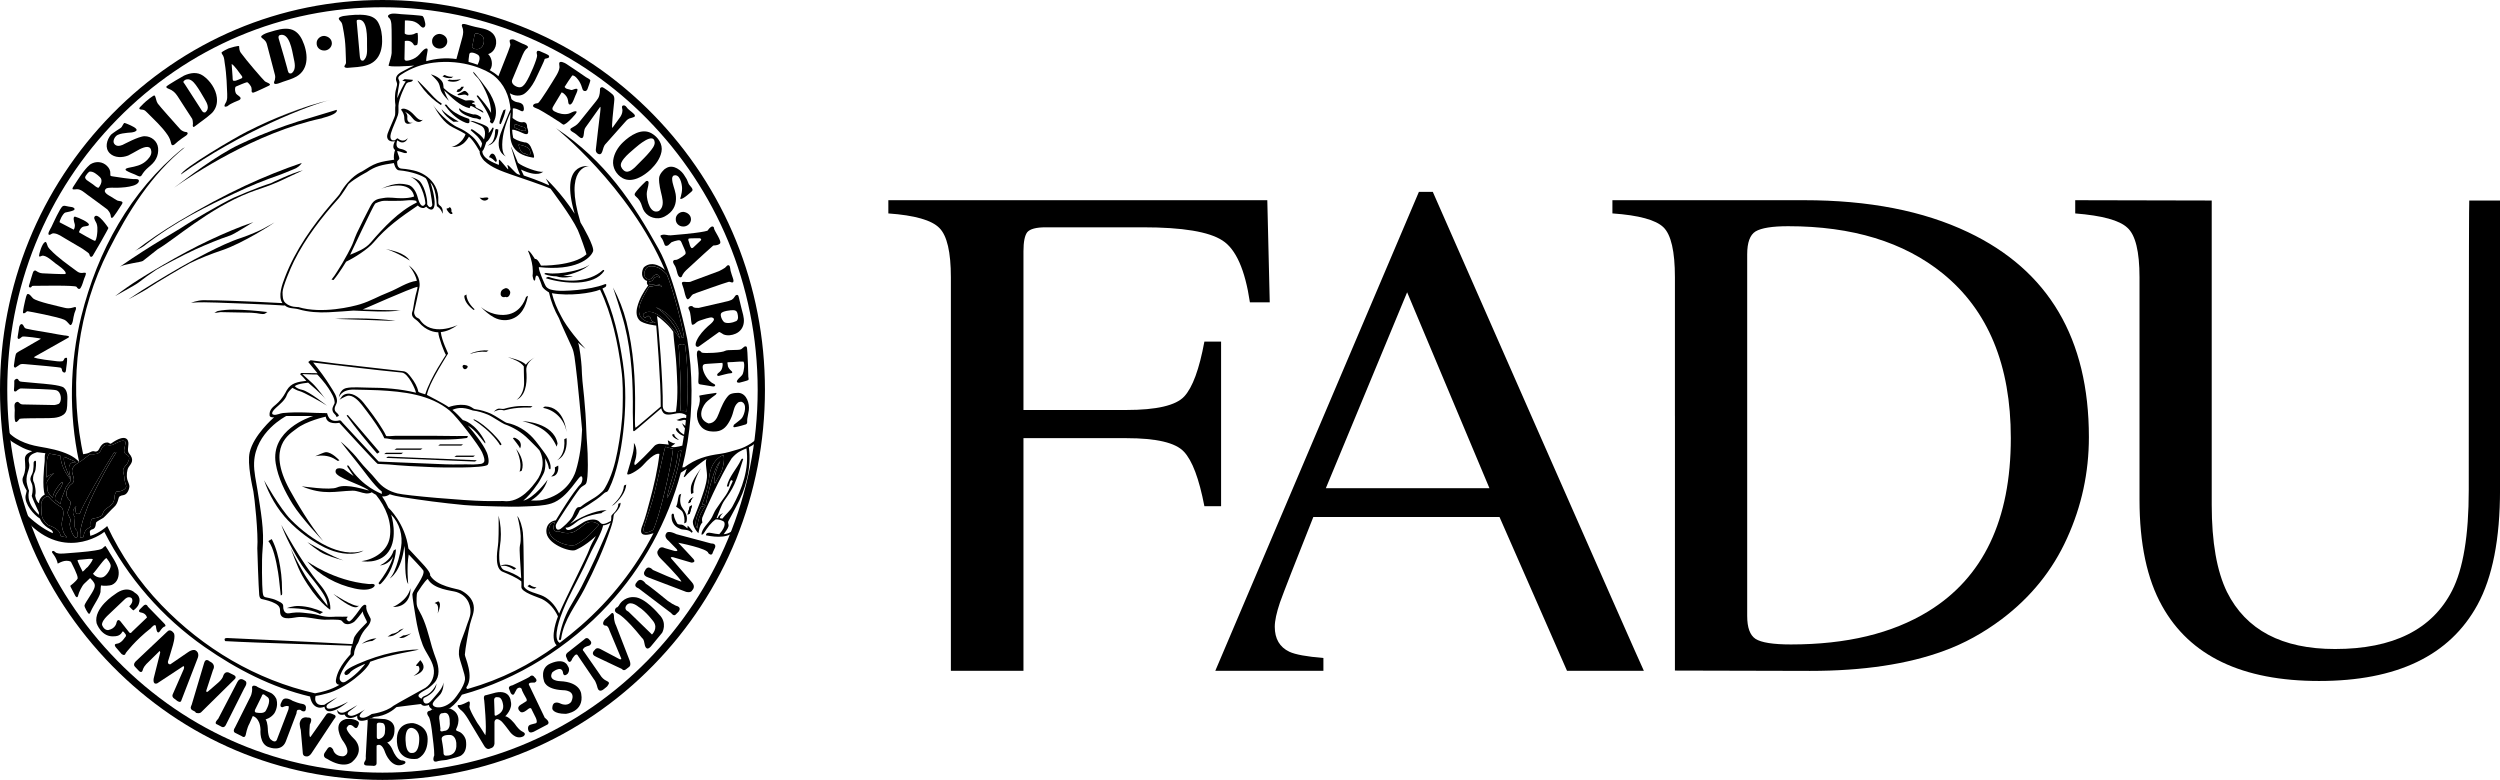 <?xml version="1.0" encoding="utf-8"?>
<!-- Generator: Adobe Illustrator 17.0.0, SVG Export Plug-In . SVG Version: 6.00 Build 0)  -->
<!DOCTYPE svg PUBLIC "-//W3C//DTD SVG 1.1//EN" "http://www.w3.org/Graphics/SVG/1.1/DTD/svg11.dtd">
<svg version="1.1" id="Capa_1" xmlns="http://www.w3.org/2000/svg" xmlns:xlink="http://www.w3.org/1999/xlink" x="0px" y="0px"
	 width="96.027px" height="29.957px" viewBox="0 0 96.027 29.957" enable-background="new 0 0 96.027 29.957" xml:space="preserve">
<g>
	<path fill-rule="evenodd" clip-rule="evenodd" d="M36.524,25.766V10.653c0-0.969-0.147-1.601-0.44-1.894
		c-0.293-0.302-0.947-0.489-1.962-0.561V7.69h14.556l0.094,3.923H48.01c-0.186-1.254-0.539-2.045-1.054-2.375
		c-0.516-0.338-1.534-0.507-3.054-0.507h-3.736c-0.364,0-0.6,0.063-0.707,0.186c-0.097,0.124-0.147,0.369-0.147,0.734v6.097h3.949
		c1.165,0,1.908-0.174,2.227-0.52c0.321-0.347,0.578-1.049,0.774-2.108h0.641v6.324h-0.641c-0.204-1.058-0.466-1.756-0.787-2.094
		c-0.32-0.347-1.058-0.52-2.214-0.52h-3.949v8.936H36.524L36.524,25.766z"/>
	<path fill-rule="evenodd" clip-rule="evenodd" d="M84.954,7.702v11.69c0,1.432,0.196,2.548,0.587,3.349
		c0.73,1.459,2.113,2.188,4.149,2.188c2.232,0,3.731-0.747,4.496-2.241c0.428-0.836,0.641-2.126,0.641-3.869
		c0,0,0-11.116,0.019-11.116h1.182v11.116c0,1.885-0.29,3.358-0.868,4.416c-1.066,1.948-3.094,2.922-6.082,2.922
		c-2.953,0-4.963-0.96-6.031-2.882c-0.578-1.031-0.867-2.392-0.867-4.082v-8.539c0-0.996-0.156-1.632-0.468-1.908
		c-0.303-0.285-0.969-0.466-2.001-0.548V7.69L84.954,7.702L84.954,7.702z"/>
	<path fill-rule="evenodd" clip-rule="evenodd" d="M54.734,19.858h-4.288c-0.712,1.788-1.138,2.883-1.281,3.282
		c-0.132,0.392-0.2,0.703-0.2,0.934c0,0.463,0.188,0.783,0.56,0.96c0.231,0.108,0.667,0.187,1.308,0.24v0.493l-4.152-0.002
		L54.501,7.37h0.534c0,0,8.087,18.396,8.107,18.396H60.19l-2.593-5.908H54.734l0.066-1.107h2.41l-3.161-7.524l-3.122,7.524H54.8
		L54.734,19.858L54.734,19.858z"/>
	<path fill-rule="evenodd" clip-rule="evenodd" d="M67.111,15.97v7.69c0,0.445,0.106,0.739,0.32,0.88
		c0.222,0.142,0.676,0.214,1.361,0.214c2.135,0,3.891-0.423,5.27-1.269c2.117-1.297,3.175-3.517,3.175-6.657
		c0-2.802-0.871-4.91-2.615-6.324c-1.494-1.21-3.473-1.814-5.937-1.815c-0.613,0-1.031,0.068-1.254,0.201
		c-0.214,0.133-0.32,0.427-0.32,0.88V15.97h-2.776v-5.318c0-0.996-0.147-1.637-0.44-1.921c-0.293-0.285-0.947-0.463-1.961-0.534
		V7.69h7.364c2.481,0,4.58,0.41,6.296,1.228c3.095,1.468,4.642,4.092,4.642,7.872c0,1.361-0.28,2.655-0.839,3.883
		c-0.553,1.227-1.388,2.263-2.508,3.109c-0.712,0.534-1.451,0.938-2.214,1.215c-1.397,0.516-3.114,0.773-5.151,0.773l-5.189-0.013
		l0.001-9.785H67.111L67.111,15.97z"/>
	<g>
		<path d="M17.965,14.075c-0.002,0.056-0.049,0.1-0.099,0.107c-0.052,0.007-0.091-0.052-0.1-0.106
			c0.002-0.04,0.043-0.082,0.099-0.052C17.923,14.028,17.961,14.057,17.965,14.075z"/>
		<g>
			<path d="M15.205,21.098c-0.016,0.009-0.087,0.043-0.088,0.052c-0.046,0.154-0.167,0.392-0.523,0.569c0,0,0.344-0.011,0.507-0.351
				c-0.008,0.039-0.088,0.411-0.559,1.025c0,0,0.012,0.102,0.096,0.019C15.122,21.924,15.218,21.216,15.205,21.098z"/>
		</g>
		<g>
			<path d="M19.257,21.739c0.037-0.038-0.069,0.03-0.024,0.013c0.034-0.015,0.072-0.019,0.109-0.02
				c0.145-0.005,0.285,0.076,0.401,0.152c0.013,0.009,0.076-0.059,0.088-0.051c-0.192-0.126-0.472-0.236-0.662-0.043
				C19.192,21.767,19.234,21.762,19.257,21.739L19.257,21.739z"/>
		</g>
		<g>
			<path d="M20.259,22.51c0.071,0.064,0.171,0.1,0.266,0.103c0.03,0,0.06-0.052,0.089-0.052c-0.096-0.001-0.195-0.038-0.267-0.102
				C20.339,22.452,20.266,22.516,20.259,22.51L20.259,22.51z"/>
		</g>
		<path d="M23.207,10.407c0.004-0.043-0.031-0.051-0.065-0.02c-0.519,0.468-1.427,0.469-2.051,0.255
			c-0.073-0.025-0.124,0.045-0.124,0.045C21.671,10.912,22.813,10.996,23.207,10.407z"/>
		<path d="M21.024,10.492c-0.135-0.022-0.105,0.04-0.105,0.04c0.153,0.055,0.303,0.081,0.453,0.082
			c0.304,0.105,0.64-0.006,0.64-0.006c-0.094,0-0.248,0.001-0.376-0.014c0.369-0.06,0.863-0.247,1.037-0.46
			C22.496,10.35,21.503,10.565,21.024,10.492z"/>
		<path d="M14.826,9.565c-0.006-0.001-0.011-0.004-0.014-0.004C14.817,9.564,14.822,9.564,14.826,9.565z"/>
		<path d="M15.74,10.01c-0.212-0.317-0.713-0.391-0.914-0.445C15.293,9.71,15.722,10.003,15.74,10.01z"/>
		<path d="M19.414,11.403c0.103,0.055,0.185-0.077,0.185-0.171c0-0.064-0.082-0.179-0.185-0.163
			c-0.101,0.042-0.184,0.078-0.184,0.227C19.23,11.38,19.313,11.442,19.414,11.403z"/>
		<path d="M18.599,7.592c-0.06,0.022-0.176,0-0.176,0c0.168,0.213,0.321,0.061,0.321,0.061C18.821,7.554,18.599,7.592,18.599,7.592z
			"/>
		<path d="M17.271,7.958L17.21,8.004c0,0-0.1-0.03-0.031,0.077c0,0,0.1,0.168,0.176,0.138c0,0,0.07-0.016-0.016-0.085
			C17.339,8.134,17.363,7.989,17.271,7.958z"/>
		<path d="M2.451,14.89c-0.126-0.108-0.816-0.153-0.989-0.169c-0.173-0.016-0.579-0.053-0.609-0.056
			c-0.052-0.004-0.095-0.006-0.129-0.05c-0.025-0.033-0.026-0.06-0.073-0.066c-0.025-0.002-0.053,0.02-0.075,0.032l-0.001,0.001
			c-0.001,0-0.001,0-0.002,0.001c0,0,0.001,0,0.001-0.001c-0.036,0.025-0.025,0.093-0.025,0.127
			c0.002,0.093-0.006,0.178-0.013,0.269c-0.005,0.062,0.041,0.067,0.081,0.053c-0.002,0.002,0.114-0.114,0.192-0.111
			c0.313,0.011,1.22,0.031,1.347,0.068c0.221,0.064,0.228,0.457,0.093,0.528c-0.079,0.026-0.118,0.041-0.166,0.042
			c-0.4-0.007-0.8-0.015-1.199-0.023c-0.053-0.001-0.091-0.012-0.13-0.048c-0.031-0.028-0.064-0.069-0.11-0.047
			c0.001,0,0.001-0.002,0.002-0.002c-0.002,0.002-0.004,0.002-0.005,0.003c-0.001,0.001-0.001,0.001-0.002,0.001
			c-0.012,0.007-0.026,0.014-0.037,0.022c-0.075,0.055-0.035,0.205-0.035,0.289c-0.001,0.058-0.03,0.43,0.041,0.457
			c0.044,0.016,0.114-0.084,0.145-0.122c0.097-0.029,0.73-0.021,0.932-0.026c0.248-0.005,0.547,0.019,0.758-0.138
			c0.145-0.109,0.136-0.3,0.141-0.465C2.59,15.265,2.615,15.03,2.451,14.89z"/>
		<polygon points="0.765,14.003 0.774,13.999 0.77,14 		"/>
		<path d="M2.469,12.884c-0.032,0-0.42-0.072-0.584-0.102c-0.287-0.052-0.582-0.091-0.865-0.156
			c-0.055-0.012-0.078-0.038-0.102-0.085c-0.017-0.033-0.056-0.113-0.106-0.087l0,0H0.812l0,0c0,0-0.001,0-0.001,0
			c-0.014,0.008-0.029,0.017-0.042,0.024c0.004,0,0.006,0,0.009,0c0,0-0.001,0.001-0.001,0.002
			c-0.045,0.045-0.042,0.109-0.055,0.183c-0.016,0.091-0.028,0.184-0.044,0.275c-0.008,0.045,0.01,0.1,0.064,0.074
			c-0.001,0.001-0.001,0.001-0.002,0.002c0.002-0.002,0.003-0.002,0.005-0.004c0.001,0,0.001-0.001,0.002-0.001
			c0.012-0.007,0.025-0.014,0.037-0.021v-0.001v-0.001l0,0c0.031-0.019,0.05-0.048,0.088-0.059c0.047-0.014,0.739,0.064,0.694,0.09
			c0.043-0.025-0.515,0.297-0.686,0.396c-0.081,0.047-0.174,0.089-0.246,0.15c-0.053,0.045-0.078,0.353-0.094,0.433
			c-0.03,0.144,0.057,0.12,0.053,0.123c0.007-0.004,0.192-0.127,0.18-0.121c0.066-0.025,0.138-0.016,0.206-0.01
			c0.35,0.032,1.345,0.114,1.367,0.142c0.007,0.008,0.032,0.048,0.032,0.067c0.005,0.101,0.083,0.111,0.084,0.111
			c0.072,0.026,0.074-0.106,0.079-0.157c0.014-0.125,0.044-0.257,0.035-0.382c-0.004-0.062-0.097-0.004-0.097-0.005
			c-0.01,0.008-0.032,0.102-0.086,0.112c-0.053,0.01-0.129,0.009-0.197,0.001c-0.123-0.016-0.865-0.092-0.895-0.16
			c0.248-0.139,1.319-0.743,1.32-0.744c-0.001,0.001-0.001,0.001-0.002,0.002c0.005-0.004,0.01-0.007,0.014-0.01
			C2.723,12.899,2.485,12.884,2.469,12.884z"/>
		<path d="M0.765,14.003c-0.017,0.008-0.034,0.018-0.048,0.03C0.733,14.021,0.749,14.012,0.765,14.003z"/>
		<path d="M22.24,4.702c-0.088,0.108-0.181,0.154-0.305,0.225c-0.001,0.001-0.002,0.001-0.002,0.002
			c-0.008,0.005-0.085,0.061,0.079,0.15c0.083,0.044,0.156,0.108,0.226,0.171c0.148,0.135,0.172-0.014,0.179-0.051
			c0.022-0.106,0.008-0.215,0.076-0.308c0.186-0.263,0.374-0.526,0.56-0.788c0.026,0.004,0.006,0.157,0,0.214
			c-0.022,0.187-0.138,1.138-0.167,1.428c-0.012,0.119,0.088,0.188,0.164,0.178c-0.002,0.002,0.04-0.017,0.053-0.037
			c0.056-0.09,0.06-0.21,0.117-0.304c0.019-0.033,0.049-0.061,0.075-0.09c0.238-0.267,0.475-0.534,0.713-0.802
			c0.067-0.078,0.127-0.141,0.237-0.159c0.026-0.004,0.124-0.043,0.121-0.043c0.026-0.022,0.034-0.055-0.008-0.101
			c-0.088-0.099-0.22-0.162-0.293-0.274c-0.034-0.053-0.091-0.063-0.089-0.065c-0.007,0.004-0.119-0.021-0.076,0.128
			c0.028,0.099-0.014,0.226-0.07,0.309c-0.103,0.143-0.207,0.288-0.31,0.431c-0.038-0.058,0.043-0.697,0.059-0.896
			c0.008-0.119,0.055-0.29-0.04-0.384c-0.062-0.063-0.339-0.272-0.41-0.289c-0.014-0.004-0.061,0.019-0.068,0.03
			c-0.022,0.032-0.014,0.073-0.016,0.11c-0.001,0.064-0.011,0.125-0.028,0.187c-0.019,0.077-0.064,0.141-0.113,0.202
			C22.798,4.005,22.357,4.554,22.24,4.702z"/>
		<polygon points="1.008,11.98 1.018,11.975 1.013,11.976 		"/>
		<path d="M2.799,12.322c0.015-0.1,0.035-0.197,0.061-0.294c0.014-0.05,0.041-0.094,0.054-0.144
			c0.025-0.097-0.022-0.101-0.071-0.083C2.836,11.8,2.666,11.877,2.468,11.82c-0.197-0.052-1.045-0.228-1.198-0.36
			c-0.049-0.043-0.138-0.189-0.212-0.165c0.001-0.001,0.001-0.002,0.002-0.002c-0.004,0.002-0.037-0.019-0.096,0.256
			c-0.032,0.145-0.067,0.29-0.082,0.438c-0.006,0.06,0.037,0.048,0.059,0.041c0.057-0.013,0.067-0.076,0.124-0.072
			c0.056,0.005,1.179,0.217,1.409,0.327c0.088,0.041,0.141,0.13,0.21,0.194C2.745,12.53,2.792,12.367,2.799,12.322z"/>
		<path d="M26.575,10.801c-0.094,0.064-0.301,0.013-0.333,0.026c-0.032,0.013-0.079,0.008-0.026,0.136
			c0.036,0.088,0.06,0.185,0.081,0.277c0.012,0.052,0.066,0.291,0.138,0.253s0.107-0.132,0.177-0.186
			c0.046-0.019,0.093-0.038,0.138-0.056c0,0,1.057-0.377,1.238-0.425c0.055-0.014,0.088,0.029,0.135,0.022
			c-0.002,0.005,0.091,0.013,0.03-0.159c-0.032-0.094-0.065-0.189-0.091-0.287c-0.019-0.076-0.007-0.263-0.127-0.204
			c0,0,0-0.001,0.001-0.001c-0.004,0.002-0.09,0.088-0.091,0.09c-0.017,0.014-0.191,0.116-0.226,0.127
			C27.418,10.487,26.575,10.801,26.575,10.801z"/>
		<path d="M5.483,4.214c0.071,0.007,0.12,0.061,0.167,0.108C5.923,4.6,6.227,4.869,6.444,5.194c0.061,0.093,0.105,0.194,0.126,0.303
			C6.6,5.657,6.721,5.532,6.721,5.532H6.721c0.151-0.147,0.407-0.31,0.421-0.32c0.025-0.017,0.115-0.09,0.031-0.138
			c0,0-0.001,0.001-0.003,0.001c-0.094-0.006-0.178-0.043-0.247-0.11C6.716,4.731,6.131,4.08,6.061,3.979
			c-0.06-0.087-0.063-0.189-0.103-0.283C5.945,3.664,5.924,3.664,5.904,3.674C5.905,3.673,5.906,3.671,5.907,3.67
			C5.904,3.673,5.682,3.794,5.419,4.074c-0.028,0.029-0.058,0.048-0.067,0.09C5.342,4.212,5.46,4.212,5.483,4.214z"/>
		<path d="M23.553,6.158c-0.037,0.278,0.123,0.553,0.363,0.686c0.369,0.201,0.817-0.086,1.081-0.337
			c0.189-0.188,0.358-0.409,0.411-0.676c0.059-0.294-0.131-0.564-0.376-0.707c-0.381-0.224-0.829,0.079-1.101,0.34
			C23.738,5.648,23.588,5.89,23.553,6.158z M24.379,5.697c0.112-0.098,0.733-0.64,0.768-0.233c0.012,0.135-0.12,0.281-0.197,0.377
			c-0.13,0.157-0.279,0.3-0.422,0.444c-0.044,0.044-0.095,0.099-0.148,0.15c-0.05,0.044-0.097,0.081-0.141,0.109
			c-0.042,0.025-0.085,0.044-0.131,0.05c-0.113,0.017-0.212-0.091-0.249-0.185c-0.046-0.114,0.04-0.234,0.106-0.318
			C24.085,5.943,24.237,5.821,24.379,5.697z"/>
		<path d="M2.955,7.268c0.15-0.006,0.296,0.136,0.409,0.218C3.622,7.671,3.876,7.86,4.13,8.051c0.052,0.061,0.097,0.124,0.117,0.203
			c0.005,0.021,0.007,0.14,0.063,0.111l0,0H4.31h0.001c0.002-0.001,0.002-0.004,0.005-0.003C4.35,8.365,4.593,7.99,4.687,7.837
			C4.768,7.707,4.568,7.735,4.502,7.7C4.429,7.663,4.357,7.609,4.287,7.568c-0.115-0.068-0.38-0.192-0.2-0.331
			c0.118-0.046,0.294-0.02,0.418-0.025c0.204-0.008,0.416-0.02,0.611-0.081c0.079-0.024,0.188-0.072,0.215-0.156
			c0.038-0.12-0.146-0.096-0.204-0.096c-0.078,0-0.607-0.068-0.787-0.102C4.251,6.762,4.231,6.766,4.238,6.68
			c0.01-0.123-0.043-0.223-0.129-0.308c-0.173-0.169-0.42-0.188-0.623-0.07C3.484,6.304,3.314,6.396,2.972,6.93
			c-0.052,0.081-0.105,0.16-0.157,0.242C2.721,7.317,2.859,7.271,2.955,7.268z M3.289,6.758C3.328,6.7,3.369,6.643,3.424,6.597
			c0.145-0.041,0.317,0.115,0.414,0.206c0.121,0.113,0.04,0.299-0.053,0.409C3.714,7.214,3.621,7.117,3.572,7.083
			C3.491,7.027,3.409,6.97,3.327,6.914C3.279,6.859,3.246,6.824,3.289,6.758z"/>
		<path d="M26.881,13.283c0.002-0.001,0.004-0.002,0.005-0.003c-0.001,0-0.002,0.001-0.004,0.002
			c0.025-0.015,0.728-0.524,0.74-0.531c0.032,0.001,0.148,0.085,0.171,0.095c0.148,0.06,0.322,0.034,0.464-0.029
			c0.182-0.08,0.295-0.238,0.314-0.438c0.019-0.183-0.053-0.377-0.095-0.554c-0.032-0.135-0.061-0.269-0.097-0.403
			c-0.019-0.071-0.026-0.102-0.085-0.093c-0.002,0-0.04,0.006-0.072,0.064c-0.026,0.048-0.066,0.09-0.111,0.12
			c-0.044,0.019-0.09,0.036-0.138,0.051c-0.061,0.016-0.935,0.216-1.137,0.263c-0.007,0.002-0.007,0,0,0
			c-0.081-0.004-0.179,0.011-0.228-0.053c-0.036-0.046-0.214-0.008-0.153,0.099c0.097,0.171,0.068,0.399,0.119,0.582
			c0.012,0.041,0.091,0.012,0.148-0.046c0.058-0.057,0.123-0.086,0.195-0.108c0.082-0.027,0.361-0.127,0.431-0.106
			c0.212,0.06-0.084,0.272-0.156,0.337c-0.167,0.155-0.331,0.332-0.428,0.54c-0.036,0.078-0.096,0.247,0.04,0.252
			C26.825,13.324,26.863,13.294,26.881,13.283z M28.168,11.914c0.09,0.005,0.139,0.035,0.16,0.129
			c0.022,0.102,0.046,0.214-0.04,0.287c-0.038,0.018-0.083,0.035-0.13,0.049c-0.028,0.007-0.056,0.013-0.087,0.019
			c-0.083,0.014-0.165,0.014-0.23-0.011c-0.082-0.031-0.192-0.258-0.145-0.349C27.744,11.946,28.083,11.909,28.168,11.914z"/>
		<path d="M4.923,5.974C4.94,5.968,5.249,5.8,5.363,5.733c0.22-0.108,0.435-0.16,0.451,0.094C5.823,5.974,5.697,6.11,5.595,6.198
			C5.42,6.35,5.199,6.394,4.98,6.436C4.934,6.444,4.891,6.455,4.85,6.474C4.85,6.474,4.851,6.472,4.852,6.472
			C4.843,6.477,4.787,6.515,4.86,6.558C4.962,6.62,5.078,6.66,5.186,6.704c0.038,0.014,0.16,0.09,0.201,0.07
			C5.386,6.775,5.386,6.775,5.386,6.775c0.001-0.001,0.002-0.001,0.002-0.001h0.001c0.017-0.01,0.038-0.017,0.049-0.036
			c0.068-0.12,0.154-0.218,0.26-0.308c0.118-0.1,0.221-0.188,0.294-0.327c0.069-0.128,0.095-0.275,0.081-0.418
			c-0.026-0.266-0.26-0.454-0.519-0.453c-0.228,0-0.808,0.318-0.85,0.335C4.589,5.613,4.47,5.629,4.391,5.527
			C4.307,5.419,4.416,5.231,4.52,5.182c0.114-0.054,0.249-0.066,0.373-0.081C4.997,5.09,5.138,5.098,5.225,5.029
			c0.11-0.087-0.222-0.218-0.279-0.245c-0.061-0.029-0.153-0.06-0.15-0.058C4.744,4.693,4.705,4.878,4.63,4.918
			C4.6,4.933,4.317,5.121,4.264,5.173C4.097,5.371,4.012,5.688,4.219,5.89C4.404,6.069,4.699,6.061,4.923,5.974z"/>
		<path d="M25.426,7.545c0.046,0.203,0.063,0.421-0.115,0.558c-0.334,0.144-0.464-0.395-0.469-0.631
			c-0.004-0.154,0.065-0.297,0.072-0.449c0.004-0.068-0.048-0.092-0.1-0.065c0.001-0.001,0.002-0.002,0.002-0.002
			c-0.001,0.001-0.257,0.24-0.347,0.361c-0.055,0.074-0.142,0.145-0.054,0.22c0.139,0.118,0.201,0.23,0.251,0.404
			c0.081,0.282,0.334,0.457,0.627,0.442c0.166-0.009,0.326-0.105,0.445-0.215c0.204-0.189,0.256-0.451,0.214-0.716
			c-0.031-0.196-0.133-0.388-0.135-0.588c0-0.047,0.017-0.088,0.05-0.118c0.243-0.094,0.328,0.308,0.332,0.479
			c0.001,0.111-0.018,0.224-0.049,0.33c-0.008,0.029-0.043,0.083-0.001,0.087c0.099,0.011,0.4-0.274,0.417-0.287
			c0.111-0.082-0.071-0.209-0.113-0.293c-0.03-0.058-0.043-0.123-0.076-0.181c-0.022-0.041-0.05-0.079-0.075-0.12
			c-0.121-0.219-0.435-0.458-0.694-0.314c-0.007,0.004-0.069,0.043-0.076,0.047c-0.005,0.004-0.203,0.17-0.215,0.344
			C25.304,7.074,25.375,7.318,25.426,7.545z"/>
		<path d="M28.392,15.092c-0.007-0.001-0.291-0.015-0.395,0.085c-0.171,0.166-0.298,0.468-0.387,0.706
			c-0.073,0.195-0.173,0.377-0.398,0.381c-0.495-0.192-0.214-0.721-0.029-0.867c0.139-0.109,0.219-0.178,0.308-0.237
			c0,0,0.078-0.088-0.011-0.066c-0.001,0-0.636,0.09-0.625,0.11c0.051,0.105,0.024,0.304-0.04,0.473
			c-0.102,0.275-0.028,0.641,0.218,0.802c0.138,0.091,0.323,0.11,0.486,0.092c0.275-0.03,0.417-0.219,0.537-0.459
			c0.149-0.298,0.105-0.486,0.287-0.645c0.036-0.031,0.082-0.031,0.127-0.037c0.251,0.069,0.13,0.484,0.032,0.622
			c-0.065,0.091-0.347,0.273-0.317,0.278c0.008,0.002-0.061,0.09,0.038,0.079c0.1-0.01,0.409-0.1,0.427-0.109
			c0.079-0.04,0.038-0.12,0.054-0.212c0.011-0.065,0.053-0.284,0.059-0.331C28.796,15.509,28.686,15.13,28.392,15.092z"/>
		<path d="M6.487,3.414c0.152,0.058,0.245,0.147,0.332,0.279c0.103,0.159,0.205,0.318,0.308,0.478
			c0.084,0.13,0.169,0.26,0.254,0.391c0.019,0.042,0.03,0.124,0.03,0.188c0.001,0.047-0.029,0.098,0.026,0.13
			C7.441,4.883,7.475,4.859,7.48,4.855c0.069-0.044,0.136-0.105,0.204-0.153c0.105-0.075,0.474-0.344,0.52-0.438
			c0.105-0.143,0.148-0.311,0.125-0.519C8.292,3.419,8.066,3.092,7.8,2.908C7.572,2.75,7.304,2.797,7.067,2.905
			C7.054,2.911,6.429,3.27,6.393,3.323C6.362,3.368,6.461,3.405,6.487,3.414z M7.117,3.066c0.17-0.076,0.306,0.064,0.404,0.196
			c0.126,0.169,0.23,0.359,0.338,0.54c0.097,0.164,0.207,0.367,0.029,0.513C7.791,4.343,7.756,4.253,7.709,4.18
			C7.629,4.056,7.55,3.933,7.471,3.811C7.345,3.616,7.092,3.224,7.093,3.225C7.013,3.14,7.043,3.118,7.117,3.066z"/>
		<path d="M10.065,1.461c0.077,0.059,0.156,0.121,0.182,0.221c0.103,0.397,0.208,0.794,0.313,1.191
			c0.019,0.066,0.011,0.13-0.002,0.196c-0.011,0.05-0.054,0.091-0.022,0.139c0.038,0.06,0.279-0.048,0.325-0.064
			c0.178-0.063,0.365-0.11,0.529-0.205c0.512-0.3,0.436-0.945,0.216-1.408c-0.093-0.194-0.233-0.357-0.448-0.409
			c-0.255-0.061-0.545,0.034-0.786,0.106c-0.107,0.031-0.23,0.068-0.317,0.142C10.016,1.4,10.031,1.435,10.065,1.461z M10.732,1.354
			c0.388-0.142,0.492,0.613,0.542,0.847c0.044,0.204,0.117,0.471-0.073,0.612c-0.135,0.045-0.139-0.084-0.167-0.186
			c-0.037-0.144-0.079-0.287-0.12-0.43c-0.067-0.235-0.136-0.47-0.206-0.704C10.691,1.434,10.69,1.391,10.732,1.354z"/>
		<path d="M13.108,0.852c0.035,0.05,0.044,0.109,0.056,0.168c0.032,0.163,0.06,0.327,0.081,0.492
			c0.028,0.237,0.032,0.477,0.04,0.714c0.002,0.061,0.004,0.122,0.005,0.182c0.001,0.041-0.035,0.082-0.053,0.116
			c-0.041,0.072,0.071,0.087,0.113,0.082c0.251-0.025,0.527-0.024,0.766-0.109c0.067-0.022,0.129-0.05,0.184-0.088
			c0.04-0.026,0.078-0.055,0.114-0.09c0.196-0.185,0.26-0.469,0.264-0.726c0.006-0.241-0.034-0.521-0.154-0.734
			c-0.097-0.173-0.275-0.248-0.464-0.276c-0.275-0.038-0.583-0.008-0.856,0.03c-0.043,0.007-0.23,0.044-0.185,0.127
			C13.04,0.781,13.082,0.814,13.108,0.852z M13.713,0.768c0.433-0.123,0.383,0.752,0.385,0.978c0,0.2,0.029,0.437-0.136,0.578
			c-0.121,0.038-0.136-0.097-0.144-0.192c-0.014-0.157-0.028-0.314-0.042-0.471c-0.024-0.272-0.048-0.543-0.073-0.815
			C13.7,0.816,13.698,0.789,13.713,0.768z"/>
		<path d="M8.633,2.433C8.67,2.654,8.689,2.875,8.704,3.098C8.715,3.268,8.722,3.44,8.727,3.611C8.73,3.715,8.734,3.809,8.692,3.909
			C8.671,3.961,8.611,4.021,8.626,4.081C8.635,4.119,8.73,4.082,8.73,4.082C8.74,4.075,8.751,4.067,8.763,4.058
			c0.101-0.087,0.381-0.194,0.4-0.202v0.001c0-0.001,0.001-0.001,0.001-0.001c0.042-0.018,0.082-0.045,0.077-0.089
			C9.234,3.707,9.1,3.648,9.066,3.594c-0.038-0.063-0.06-0.211-0.01-0.267C9.142,3.29,9.423,3.169,9.485,3.159
			c0.05-0.008,0.169,0.171,0.169,0.195c0,0.037,0.019,0.067,0.012,0.109C9.658,3.52,9.67,3.568,9.735,3.558
			c0.052-0.007,0.6-0.268,0.605-0.272c0.112-0.065-0.127-0.127-0.162-0.159c-0.085-0.075-0.722-0.813-0.933-1.107
			C9.197,1.954,9.189,1.858,9.185,1.778c-0.002-0.045-0.358,0.065-0.402,0.08c-0.028,0.01-0.244,0.118-0.27,0.154
			C8.495,2.036,8.559,2.12,8.571,2.141C8.615,2.224,8.619,2.342,8.633,2.433z M9.255,2.875c0.041,0.051,0.081,0.093,0.023,0.135
			c-0.012,0.007-0.18,0.077-0.22,0.088c-0.037,0.008-0.073,0.009-0.102,0C8.933,3.09,8.935,2.962,8.933,2.945
			C8.922,2.796,8.898,2.474,8.898,2.46C8.993,2.495,9.212,2.82,9.255,2.875z"/>
		<path d="M25.765,9.039c-0.118,0.009-0.215-0.043-0.317-0.021c-0.012,0.001-0.059,0.016-0.061,0.017
			c-0.053,0.032,0.031,0.118,0.047,0.141c0.034,0.05,0.084,0.197,0.093,0.22c0.026,0.066,0.09,0.056,0.143,0.022
			c0.006-0.004,0.101-0.09,0.124-0.114c0.078-0.034,0.165-0.058,0.244-0.073c0.076-0.014,0.108,0.011,0.136,0.073
			c0.04,0.092,0.081,0.183,0.121,0.275c0.022,0.056,0.05,0.105,0.038,0.167c-0.008,0.045-0.275,0.216-0.334,0.23
			c-0.031,0.008-0.096,0.01-0.096,0.01l-0.001,0.001c0,0-0.056,0.021-0.048,0.076c0.008,0.059,0.052,0.109,0.078,0.159
			c0.047,0.087,0.061,0.204,0.094,0.298c0.066,0.192,0.154,0.116,0.151,0.117c0.025-0.025,0.026-0.056,0.049-0.096
			c0.061-0.112,0.18-0.206,0.273-0.293c0.276-0.261,0.878-0.802,0.897-0.816c0.014-0.011,0.157,0.011,0.255-0.073
			c0.099-0.086-0.226-0.501-0.226-0.596c0.001-0.07-0.076-0.064-0.072-0.065c-0.01,0.005-0.072,0.011-0.179,0.164
			c0,0-0.095,0.023-0.125,0.03C26.708,8.963,25.847,9.033,25.765,9.039z M26.459,9.162c0.058-0.014,0.424-0.008,0.428-0.011
			c-0.005,0.003,0.084,0.027,0.026,0.088c-0.025,0.028-0.28,0.268-0.295,0.278c-0.025,0.013-0.049,0.024-0.071-0.001
			c-0.046-0.053-0.059-0.148-0.081-0.214C26.452,9.253,26.414,9.202,26.459,9.162z"/>
		<path d="M1.907,9.02C1.928,9.02,1.951,9,1.967,8.99C2.006,8.967,2.028,8.958,2.09,8.965C2.235,8.982,2.377,9.087,2.501,9.16
			c0.227,0.133,0.452,0.266,0.678,0.4C3.178,9.561,3.177,9.561,3.176,9.561c0.052,0.036,0.219,0.147,0.24,0.177
			C3.45,9.782,3.432,9.849,3.496,9.864C3.517,9.87,3.539,9.853,3.559,9.831l0,0l0,0c0.026-0.029,0.617-1.063,0.605-1.076
			C4.163,8.755,3.747,8.119,3.627,8.331C3.589,8.399,3.691,8.529,3.712,8.59C3.744,8.685,3.746,8.785,3.74,8.883
			c-0.007,0.092-0.019,0.285-0.085,0.37C3.591,9.252,3.061,8.938,3.036,8.924c-0.008-0.005,0.05-0.195,0.178-0.222
			C3.27,8.69,3.386,8.684,3.408,8.653c0.073-0.097-0.398-0.299-0.52-0.33C2.784,8.297,2.848,8.541,2.863,8.58
			c0.012,0.029,0.035,0.14-0.031,0.242c-0.134-0.07-0.491-0.257-0.536-0.28C2.255,8.52,2.423,8.181,2.51,8.163
			c0.094-0.02,0.268-0.053,0.323-0.089c0.079-0.049-0.01-0.11-0.063-0.119C2.683,7.94,2.593,7.932,2.508,7.908
			C2.452,7.892,2.404,7.923,2.402,7.924h0.001C2.306,7.99,2.046,8.568,1.973,8.722C1.952,8.767,1.777,9.03,1.907,9.02z"/>
		<path d="M21.366,2.905c-0.144,0.24-0.596,0.975-0.697,1.054c-0.19,0.021-0.176,0.068-0.182,0.075
			c-0.078,0.075,0.155,0.138,0.2,0.161c0.195,0.101,0.738,0.448,0.822,0.504c0.042,0.029,0.09,0.074,0.138,0.09
			c0.005,0.001,0.111-0.006,0.433-0.378c0.038-0.044,0.129-0.15,0.007-0.138C22,4.282,21.917,4.35,21.831,4.37
			c-0.168,0.04-0.371-0.005-0.522-0.086c-0.135-0.072-0.095-0.138-0.037-0.236c0.1-0.167,0.2-0.333,0.301-0.5
			c0.058,0.017,0.096,0.052,0.141,0.101c0.081,0.09,0.103,0.163,0.113,0.279c0.005,0.077,0.061,0.119,0.119,0.061
			c0.076-0.075,0.109-0.221,0.155-0.317c0.026-0.056,0.123-0.246,0.06-0.262c-0.049-0.012-0.139,0.032-0.186,0.045
			c-0.03,0.01-0.081-0.013-0.108-0.021c-0.084-0.021-0.135-0.02-0.181-0.095c0.097-0.147,0.189-0.301,0.296-0.442
			c0.105-0.007,0.222,0.156,0.268,0.228c0.056,0.091,0.095,0.193,0.124,0.295c0.026,0.093,0.117,0.078,0.121,0.075
			c0.029-0.008,0.056-0.034,0.072-0.077c0.029-0.08,0.111-0.297,0.108-0.329c-0.002-0.044-0.131-0.1-0.163-0.122
			c-0.257-0.174-0.507-0.352-0.769-0.519c-0.037-0.024-0.268-0.15-0.264,0.002c0,0.05,0.016,0.097,0.011,0.15
			C21.476,2.706,21.419,2.815,21.366,2.905z M20.668,3.964L20.668,3.964L20.668,3.964L20.668,3.964z"/>
		<path d="M26.835,14.341c0.004,0.102-0.013,0.214-0.012,0.316c0,0.05,0.005,0.038,0.019,0.088c0.001,0.004,0.047,0.02,0.047,0.019
			c0.004,0.002,0.393,0.06,0.471,0.077c0.113,0.025,0.145-0.055,0.072-0.089c-0.267-0.12-0.422-0.445-0.44-0.613
			c-0.017-0.151,0.059-0.157,0.172-0.164c0.195-0.013,0.388-0.025,0.583-0.038c0.019,0.058,0.012,0.109-0.002,0.173
			c-0.028,0.118-0.071,0.151-0.161,0.224c-0.06,0.049-0.046,0.12,0.035,0.103c0.113-0.025,0.338-0.096,0.444-0.1
			c0.105-0.004,0.049-0.068,0.049-0.069c-0.195-0.169-0.151-0.255-0.162-0.282c-0.03-0.082,0-0.073,0.081-0.075
			c0.177-0.002,0.349-0.03,0.525-0.023c0.064,0.084,0.011,0.391-0.024,0.47c-0.043,0.097-0.143,0.146-0.202,0.234
			c0,0-0.095,0.12,0.076,0.106c0.012-0.001,0.306-0.078,0.332-0.098c0.035-0.028,0.005-0.093,0.005-0.133
			c-0.002-0.31-0.019-0.607-0.034-0.917c-0.007-0.154-0.022-0.221-0.026-0.224c-0.022-0.025-0.055-0.034-0.101-0.005
			c-0.043,0.027-0.071,0.07-0.118,0.094c-0.093,0.052-0.522,0.005-0.611,0.061c-0.112,0.073-0.774,0.106-0.897,0.068
			c-0.036-0.027-0.032-0.053-0.101-0.081c0.001,0,0.002,0-0.002-0.001c-0.106-0.022-0.087,0.181-0.08,0.231
			C26.799,13.911,26.829,14.121,26.835,14.341z M26.952,13.548L26.952,13.548L26.952,13.548L26.952,13.548z M26.854,13.464
			c0,0.001,0.001,0.001,0.002,0.002C26.854,13.465,26.854,13.465,26.854,13.464z"/>
		<path d="M1.197,11.029C1.23,10.996,1.22,11,1.234,10.984c0.048-0.011,0.101-0.005,0.148-0.005
			c0.091-0.001,1.515-0.029,1.557,0.038c0.096,0.153,0.156,0.046,0.159,0.039c0.064-0.099,0.094-0.239,0.134-0.349
			c0.012-0.034,0.097-0.204,0.057-0.225c-0.031-0.017-0.099,0-0.132,0.002c-0.082,0.004-0.136-0.015-0.201-0.063
			c-0.353-0.263-0.735-0.524-1.039-0.845c-0.03-0.032-0.063-0.068-0.081-0.109c-0.025-0.055-0.05-0.2-0.106-0.171
			C1.606,9.362,1.5,9.758,1.499,9.829C1.498,9.885,1.604,9.827,1.607,9.827c0,0-0.001-0.001-0.002-0.001h0.001
			c0.152-0.046,0.423,0.215,0.527,0.293c0.058,0.043,0.459,0.303,0.381,0.405c-0.052,0.018-0.804-0.022-0.885-0.026
			c-0.103-0.006-0.166-0.044-0.249-0.097c-0.051-0.032-0.083,0.016-0.091,0.021l-0.001,0.001c0,0-0.001,0.001-0.002,0.001h0.001
			c-0.024,0.016-0.153,0.484-0.178,0.564C1.1,11.015,1.144,11.072,1.197,11.029z"/>
		<path d="M16.934,4.034c0.002,0.002,0.057-0.044,0.017-0.068c-0.209-0.124-0.363-0.323-0.533-0.498
			c-0.085-0.088-0.169-0.176-0.255-0.263c-0.028-0.029-0.123-0.129-0.124-0.102c0,0.017,0.165,0.248,0.243,0.344
			C16.468,3.675,16.687,3.873,16.934,4.034z"/>
		<path d="M15.881,4.58c0.053,0.067,0.183,0.136,0.273,0.088c0.01-0.004,0.09-0.067,0.093-0.068
			c-0.121,0.042-0.209-0.044-0.286-0.127c-0.076-0.083-0.149-0.159-0.244-0.223c-0.061-0.041-0.248-0.129-0.313-0.038
			c0,0.001-0.001,0.004-0.001,0.002c0.06,0.061,0.119,0.192,0.124,0.275c0.005,0.108,0,0.239,0.119,0.264
			c0.072,0.016,0.227-0.05,0.233-0.053c0.001-0.001,0.002-0.002,0.004-0.002c-0.149,0.058-0.255-0.026-0.237-0.179
			c0.018-0.148-0.085-0.221-0.094-0.233C15.666,4.368,15.687,4.337,15.881,4.58z M16.199,4.627L16.199,4.627
			c-0.001,0.001-0.004,0.001-0.005,0.003C16.196,4.628,16.197,4.627,16.199,4.627z"/>
		<path d="M18.472,11.792c0.001,0.001,0.002,0.001,0.002,0.002c0.148,0.154,0.313,0.296,0.504,0.4
			c0.238,0.129,0.528,0.141,0.767,0.021c0.392-0.194,0.484-0.628,0.537-0.853c-0.01,0.005-0.073,0.036-0.076,0.042
			c-0.06,0.189-0.269,0.673-0.854,0.692C18.803,12.114,18.479,11.789,18.472,11.792z M19.745,12.019L19.745,12.019L19.745,12.019
			C19.745,12.02,19.745,12.02,19.745,12.019z"/>
		<path d="M17.833,11.362c0.004,0.228,0.184,0.409,0.352,0.542l0,0c0,0.001,0.001,0.001,0.001,0.001c0.001,0,0.041-0.02,0.047-0.023
			c-0.001-0.001-0.318-0.27-0.316-0.57c0,0.001-0.002,0.002,0,0C17.909,11.316,17.833,11.359,17.833,11.362z"/>
		<path d="M20.197,14.007c-0.147-0.174-0.668-0.282-0.688-0.289c0.201,0.075,0.486,0.173,0.611,0.356
			c0.002,0.001,0,0.35,0.011,0.588c0.011,0.251-0.078,0.539-0.29,0.698c0.026-0.02,0.061-0.029,0.088-0.05
			c0.31-0.234,0.316-0.722,0.287-1.073c-0.019-0.224,0.138-0.392,0.323-0.511C20.423,13.797,20.283,13.889,20.197,14.007z"/>
		<path d="M18.046,13.602c0.201-0.073,0.424-0.111,0.636-0.088c0.029,0.002,0.062-0.054,0.089-0.051
			c-0.213-0.022-0.435,0.016-0.636,0.089C18.102,13.564,18.077,13.592,18.046,13.602z"/>
		<path d="M21.441,17.882c-0.008,0.004-0.1,0.05-0.124,0.067c-0.014,0.011,0.005,0.019,0,0.111c-0.006,0.144-0.141,0.24-0.149,0.242
			C21.447,18.302,21.459,17.992,21.441,17.882z"/>
		<path d="M21.762,16.824c0.001,0.014-0.089,0.037-0.088,0.052c0.018,0.207,0,0.413-0.1,0.598c-0.029,0.056-0.07,0.107-0.113,0.152
			c-0.014,0.015-0.03,0.028-0.046,0.041c-0.007,0.005-0.048,0.031-0.012,0.01c-0.054,0.031,0.031-0.017,0.044-0.025
			C21.729,17.488,21.79,17.122,21.762,16.824z"/>
		<path d="M20.935,15.614c-0.026,0-0.063,0.056-0.088,0.051c0.472,0.078,0.843,0.462,0.916,0.931
			C21.762,16.584,21.681,15.619,20.935,15.614z"/>
		<path d="M21.382,17.156c-0.002-0.009,0.036-0.109,0.034-0.12c-0.151-0.813-1.319-0.859-1.346-0.86
			C20.679,16.333,21.118,16.555,21.382,17.156z"/>
		<path d="M20.464,15.602c-0.322-0.009-0.566-0.031-0.965,0.063c-0.047,0.011-0.094,0.022-0.138,0.038
			c-0.047,0.017-0.167-0.018-0.22-0.005c-0.102,0.025-0.155,0.109-0.177,0.12c0.052-0.026,0.221-0.114,0.38-0.056
			c0.046,0.016,0.305-0.127,1.033-0.108C20.405,15.653,20.435,15.601,20.464,15.602z"/>
		<path d="M14.58,17.364c-0.407-0.476-0.815-0.951-1.222-1.427c-0.001-0.001-0.017,0.009-0.029,0.017
			c-0.005,0.002-0.01,0.006-0.016,0.009c0.364,0.504,0.769,0.988,1.172,1.46c0.001,0.001,0.005-0.002,0.01-0.005
			c0.001-0.001,0.002-0.001,0.002-0.001s-0.002,0.001-0.002,0.002c0.002-0.002,0.005-0.002,0.006-0.004
			c0.011-0.005,0.02-0.011,0.03-0.017c0.002-0.002,0.005-0.003,0.007-0.005c0,0.001-0.001,0.001-0.002,0.002
			c0.011-0.008,0.022-0.016,0.032-0.024C14.572,17.368,14.576,17.366,14.58,17.364c-0.005,0.001-0.008,0.004-0.012,0.007
			c0.001-0.001,0.001-0.001,0.002-0.002C14.576,17.365,14.58,17.364,14.58,17.364z"/>
		<path d="M16.214,16.74c-0.359,0.005-0.677-0.004-1.036,0c-0.085,0.001-0.334,0.032-0.347,0c-0.04-0.09-0.09-0.175-0.143-0.26
			c-0.216-0.355-0.472-0.691-0.73-1.018c-0.165-0.209-0.469-0.435-0.741-0.302c-0.084,0.041-0.117,0.126-0.177,0.2
			c0.02-0.024,0.228-0.139,0.304-0.157c0.206-0.046,0.43,0.189,0.551,0.342c0.252,0.325,0.502,0.657,0.718,1.009
			c0.047,0.076,0.093,0.154,0.129,0.236c0.018,0.038,0.008,0.047,0.046,0.047c0.09-0.001,0.26,0.048,0.349,0.047
			c0.362-0.004,0.673,0.004,1.036,0c0.578-0.007,1.227,0.025,1.757-0.06c0.029-0.004,0.04-0.076,0.04-0.076
			C17.381,16.755,16.801,16.733,16.214,16.74z"/>
		<path d="M17.797,17.066c-0.295,0-0.59,0-0.886,0c-0.029,0-0.059,0.051-0.088,0.051c0.295,0,0.59,0,0.886,0
			C17.738,17.117,17.768,17.066,17.797,17.066z"/>
		<path d="M16.236,17.226c-0.333,0-0.666,0-0.999,0c-0.031,0-0.06,0.05-0.089,0.05c0.333,0,0.666,0,1,0
			C16.178,17.277,16.206,17.226,16.236,17.226z"/>
		<path d="M14.747,17.442c0.219,0,0.438,0,0.656,0c0.029,0,0.059-0.051,0.088-0.051c-0.219,0-0.436,0-0.655,0
			C14.806,17.391,14.776,17.442,14.747,17.442z"/>
		<path d="M14.912,17.538c-0.029-0.001-0.059,0.052-0.088,0.051c1.137,0.047,2.274,0.094,3.411,0.14h0.001
			c0.029,0.002,0.059-0.052,0.088-0.05c-1.137-0.047-2.274-0.094-3.411-0.14C14.913,17.538,14.913,17.538,14.912,17.538z"/>
		<path d="M17.447,17.551c0.24,0,0.48,0,0.72,0c0.03,0,0.059-0.051,0.088-0.051c-0.24,0-0.48,0-0.719,0
			C17.506,17.5,17.476,17.551,17.447,17.551z"/>
		<path d="M13.877,21.197c0.031-0.012,0.058-0.04,0.089-0.051c-0.451,0.165-0.977,0.038-1.397-0.163
			c-0.518-0.249-0.993-0.615-1.396-1.022c-0.415-0.42-1.03-1.514-1.03-1.514c0.19,0.558,0.516,1.123,0.92,1.542
			c0.404,0.42,0.89,0.785,1.412,1.043C12.894,21.237,13.428,21.361,13.877,21.197z"/>
		<path d="M16.845,23.101c-0.012-0.01-0.143,0.058-0.153,0.063c0.035,0.023,0.077-0.001,0.118,0.098
			c0.041,0.099,0.012,0.304-0.014,0.326c0-0.001,0-0.001,0.001-0.001C16.804,23.584,16.987,23.207,16.845,23.101z"/>
		<path d="M15.884,25.961c0,0,0.652-0.172,0.26-0.605c0,0-0.132,0.163-0.144,0.173c-0.049,0.043,0.025,0.074,0.065,0.041
			c0.002-0.001,0.079,0.103,0.031,0.199C16.048,25.865,15.884,25.961,15.884,25.961z"/>
		<path d="M14.386,22.46c-0.059-0.058-0.144-0.016-0.222-0.027c-1.367-0.123-2.357-0.871-2.363-0.867
			c0.469,0.535,1.132,0.887,1.826,1.04C14.257,22.746,14.437,22.512,14.386,22.46z"/>
		<path d="M12.288,21.188c0.214,0.144,0.685,0.281,0.903,0.338c-0.428-0.136-1.378-0.697-1.385-0.703
			C11.957,20.956,12.122,21.076,12.288,21.188z"/>
		<path d="M15.765,22.593c-0.108,0.483-0.665,0.721-0.671,0.722C15.639,23.325,15.785,22.873,15.765,22.593z"/>
		<path d="M12.682,23.421c0.004,0.002,0.078-0.414-0.394-0.971c-0.74-0.876-1.486-2.295-1.483-2.289
			c0.137,0.399,0.476,1.072,0.793,1.555c0.178,0.272,0.399,0.504,0.588,0.765c0.166,0.225,0.382,0.497,0.397,0.793
			c-0.096-0.114-0.706-0.909-0.867-1.182c-0.2-0.335-0.386-0.679-0.552-1.032c0.001,0.002,0.258,0.728,0.448,1.057
			C12.169,23.09,12.652,23.401,12.682,23.421z"/>
		<path d="M10.682,21.988c0.047,0.293,0.066,0.591,0.103,0.885c0.01-0.005,0.02-0.011,0.03-0.017
			c0.006-0.003,0.013-0.007,0.014-0.008c0.022-0.025,0.002-0.162,0.004-0.197c0-0.099-0.002-0.196-0.007-0.294
			c-0.01-0.196-0.032-0.391-0.064-0.584c-0.059-0.363-0.153-0.738-0.323-1.065l-0.011,0.005c-0.041,0.023-0.083,0.044-0.121,0.071
			c0.005-0.004,0.012-0.007,0.017-0.011c-0.008,0.007-0.017,0.011-0.017,0.011c0.117,0.145,0.177,0.332,0.228,0.508
			C10.6,21.521,10.643,21.755,10.682,21.988z"/>
		<path d="M12.408,23.51c-0.293-0.132-0.603-0.222-0.927-0.233c-0.236-0.009-0.47,0.085-0.464,0.083
			c-0.006,0.004,0.795-0.034,1.272,0.225C12.289,23.584,12.398,23.516,12.408,23.51z"/>
		<path d="M13.709,23.319c0.03-0.012,0.056-0.04,0.087-0.052c-0.197,0.074-0.994-0.457-0.994-0.457
			C12.907,22.91,13.503,23.394,13.709,23.319z"/>
		<path d="M12.812,17.605c0.037,0.019,0.162,0.099,0.164,0.099c0.002-0.002,0.05-0.012,0.061-0.019
			c0.002-0.001-0.285-0.321-0.518-0.317c-0.081,0.002-0.406,0.156-0.412,0.157C12.345,17.478,12.594,17.491,12.812,17.605z
			 M12.158,17.498c0,0,0,0-0.001,0.001l0,0C12.158,17.498,12.158,17.498,12.158,17.498z"/>
		<path d="M19.257,17.084c0.063-0.048-0.599-0.786-1.045-0.977c-0.002-0.001-0.032,0.017-0.032,0.017
			c0.742,0.467,1.034,0.978,1.03,0.98C19.214,17.102,19.252,17.087,19.257,17.084z"/>
		<path d="M20.043,18.072c0.096-0.279-0.03-0.603-0.222-0.831c-0.005-0.006,0.267,0.489,0.135,0.882
			C19.964,18.1,20.036,18.098,20.043,18.072z"/>
		<path d="M19.969,16.965c-0.037-0.062-0.151-0.148-0.226-0.156c-0.005-0.001-0.043,0.025-0.043,0.025
			c0.004,0.013,0.24,0.288,0.27,0.381C19.978,17.25,20.047,17.096,19.969,16.965z"/>
		<path d="M10.967,4.826c-0.753,0.26-1.338,0.519-1.787,0.733C8.317,5.967,7.172,6.848,6.686,7.21
			c0.68-0.481,3.138-2.123,5.678-2.666c0,0,0.038-0.014,0.044-0.017c0.502-0.131,0.558-0.25,0.523-0.308
			c-0.006,0.004-0.898,0.274-0.998,0.302C11.607,4.611,11.285,4.715,10.967,4.826z"/>
		<path d="M6.949,6.702c0.001,0,0.002-0.001,0.002-0.001l0,0C6.951,6.701,6.95,6.702,6.949,6.702L6.949,6.702L6.949,6.702
			L6.949,6.702c2.275-1.634,4.965-2.681,5.789-2.877c-1.125,0.267-2.225,0.713-3.255,1.233C9.004,5.3,7.003,6.477,6.949,6.702z
			 M11.857,4.083c-0.23,0.076-0.456,0.156-0.68,0.24c-0.245,0.091-0.488,0.188-0.73,0.289C10.908,4.415,11.379,4.235,11.857,4.083z"
			/>
		<path d="M15.192,12.33c-0.814-0.147-2.306-0.092-2.32-0.081C13.604,12.273,15.167,12.325,15.192,12.33z"/>
		<path d="M15.379,11.92c0.007,0,0.014,0,0.022,0C15.372,11.92,15.406,11.916,15.379,11.92z"/>
		<path d="M8.47,11.989l1.177,0.023c0.066,0.005,0.133,0.011,0.198,0.017c0.09,0.008,0.233,0.053,0.317,0.025
			c0.024-0.008,0.048-0.027,0.068-0.044c0.007,0,0.014-0.006,0.022-0.013c0.006-0.004,0.013-0.01,0.02-0.012
			c-0.004,0.001-0.007,0.004-0.012,0.005c0.005-0.004,0.008-0.005,0.012-0.005c-0.43-0.052-0.868-0.088-1.303-0.092
			c-0.203-0.001-0.406,0.014-0.606,0.054c-0.029,0.006-0.064,0.032-0.089,0.051H8.274c0,0-0.002,0.002-0.002,0.003
			c-0.006,0.003-0.012,0.007-0.018,0.01v0.001v-0.001c-0.007,0.005-0.014,0.008-0.022,0.013c0.008-0.004,0.016-0.008,0.024-0.013
			l0,0c-0.008,0.005-0.017,0.012-0.025,0.013C8.31,12.009,8.391,11.998,8.47,11.989z"/>
		<path d="M23.496,19.435c0.024-0.021,0.063-0.029,0.089-0.051c0.216-0.191,0.448-0.472,0.47-0.777
			c-0.001,0.019-0.087,0.032-0.088,0.051C23.944,18.964,23.713,19.244,23.496,19.435z"/>
		<path d="M13.276,26.179c0.017-0.009,0.034-0.019,0.052-0.028c0.001-0.001,0.004-0.002,0.005-0.004
			C13.314,26.157,13.295,26.168,13.276,26.179z"/>
		<path d="M25.834,16.679c-0.059,0.065,0.126,0.2,0.25,0.223c0.004,0.001-0.206-0.145-0.181-0.215
			C25.905,16.679,25.84,16.673,25.834,16.679z"/>
		<path d="M22.631,6.374c0,0-0.001,0.001-0.004,0.002C22.634,6.375,22.635,6.374,22.631,6.374z"/>
		<path d="M18.261,4.063c0.016-0.064-0.108-0.061-0.129-0.088c-0.031-0.039,0.141-0.028,0.103-0.064
			c-0.112-0.112-0.309-0.031-0.37-0.056c-0.558-0.228-0.632-0.3-0.825-0.474c-0.012-0.068-0.006-0.132-0.032-0.199
			c-0.096-0.236-0.458-0.327-0.457-0.326l0.001,0.001c0.087,0.084,0.177,0.166,0.252,0.263c0.077,0.098,0.09,0.207,0.121,0.323
			c0.047,0.175,0.321,0.438,0.316,0.428c-0.053-0.087-0.097-0.181-0.137-0.276c-0.017-0.04-0.03-0.081-0.042-0.123
			c0.284,0.27,0.605,0.605,0.971,0.682c0.018,0.004,0.017-0.129,0.089-0.072c0.028-0.008,0.412,0.243,0.442,0.249
			C18.582,4.201,18.232,4.177,18.261,4.063z"/>
		<path d="M18.899,4.744c0.02,0.002,0.046-0.034,0.055-0.049c0.063-0.107,0.091-0.23,0.096-0.352
			c0.012-0.255-0.095-0.507-0.216-0.725c-0.115-0.21-0.629-0.862-0.656-0.861c-0.001,0.001-0.001,0.001-0.001,0.001l-0.001,0.001
			c-0.013,0.064,0.161,0.217,0.2,0.261c0.141,0.203,0.257,0.423,0.347,0.652c0.082,0.209,0.141,0.437,0.141,0.665
			c-0.13-0.243-0.323-0.459-0.494-0.659c-0.018-0.021-0.084-0.017-0.048,0.032c0.227,0.313,0.395,0.56,0.513,0.886
			c0,0.001,0.002,0.002,0.002,0.002c-0.006,0.027-0.013,0.054-0.02,0.08C18.814,4.685,18.879,4.741,18.899,4.744z"/>
		<path d="M18.012,4.724c0.035-0.02,0.023-0.149,0.006-0.147c0.011-0.002-0.001-0.01-0.006-0.012
			c-0.243-0.081-0.477-0.18-0.676-0.344c-0.05-0.04-0.094-0.087-0.135-0.135c-0.013-0.016-0.036-0.055-0.053-0.065
			c-0.022-0.014-0.042,0.005-0.064,0.007c-0.004,0-0.005,0.001-0.004,0.004c0,0-0.001,0.001,0,0.001
			c0.186,0.256,0.406,0.493,0.696,0.632C17.827,4.688,17.954,4.758,18.012,4.724z M18,4.564c-0.001,0.001-0.002,0.001-0.004,0.001
			c-0.001,0-0.001,0-0.002-0.001C17.995,4.564,17.997,4.565,18,4.564z"/>
		<path d="M17.413,4.675c0,0,0.216,0,0.207-0.004c-0.193-0.105-0.541-0.317-0.656-0.477C16.959,4.187,16.995,4.387,17.413,4.675z"/>
		<path d="M18.157,4.526c0.001,0.001,0.001,0.001,0.002,0.001c0.044,0.011,0.09,0.014,0.136,0.019
			c0.049,0.007,0.093,0.039,0.142,0.046c0.041,0.005,0.044-0.085,0.043-0.087c-0.012-0.014-0.166-0.132-0.293-0.109
			c-0.001,0-0.393-0.078-0.527-0.228c-0.004-0.004-0.02-0.007-0.023,0c-0.013,0.037,0.018,0.084,0.041,0.109
			c0.119,0.132,0.314,0.194,0.477,0.248H18.157z M18.157,4.391L18.157,4.391l-0.001,0.001L18.157,4.391z"/>
		<path d="M17.081,2.88c-0.016-0.009-0.073,0.059-0.088,0.051c0.101,0.056,0.222,0.082,0.338,0.064
			c0.031-0.005,0.056-0.046,0.088-0.051C17.305,2.962,17.182,2.935,17.081,2.88z"/>
		<path d="M17.267,3.057c-0.024-0.007-0.065,0.056-0.089,0.05c0.178,0.046,0.388,0.061,0.531-0.075
			C17.685,3.055,17.392,3.089,17.267,3.057z"/>
		<path d="M17.729,3.33c-0.006,0.004-0.077,0.123-0.141,0.097l-0.052,0.096c0.124,0.037,0.198-0.038,0.285-0.192
			C17.82,3.337,17.735,3.327,17.729,3.33z"/>
		<path d="M17.565,3.63l0.043,0.028c0.121,0.006,0.246-0.067,0.339,0.013c0.011,0.008,0.065,0.007,0.043-0.067
			c-0.159-0.203-0.171-0.081-0.338-0.024C17.621,3.591,17.596,3.617,17.565,3.63z"/>
		<path d="M18.784,6.042c0.102,0.01,0.185,0.11,0.269,0.187c-0.001-0.004,0.035-0.064,0.032-0.071
			c-0.029-0.078-0.065-0.244-0.167-0.257C18.837,5.89,18.784,6.042,18.784,6.042z"/>
		<path d="M19.02,5.015c-0.004,0.157-0.024,0.319-0.117,0.452c-0.013,0.017-0.142,0.12-0.173,0.126
			c0.285-0.059,0.409-0.371,0.411-0.619C19.142,4.99,19.024,4.905,19.02,5.015z"/>
		<path d="M19.24,4.757c0.072-0.159,0.166-0.391,0.183-0.567c-0.002,0.019-0.08,0.033-0.089,0.052
			C19.066,4.892,19.24,4.757,19.24,4.757z"/>
		<g>
			<path d="M14.286,24.624c0.02,0.002,0.157-0.103,0.175-0.102c-0.136-0.011-0.446,0.09-0.578,0.227
				C13.925,24.702,14.197,24.616,14.286,24.624z"/>
		</g>
		<g>
			<path d="M14.885,24.448c0.083,0.003,0.168-0.013,0.244-0.046c0.062-0.027,0.346-0.215,0.377-0.27
				c-0.011,0.019-0.156,0.058-0.168,0.077c-0.041,0.077-0.234,0.138-0.276,0.136C15.039,24.346,14.906,24.449,14.885,24.448
				L14.885,24.448z"/>
		</g>
		<g>
			<path d="M15.323,24.506c0.064,0.008,0.13,0.002,0.191-0.017c0.049-0.016,0.243-0.128,0.282-0.172
				c-0.019,0.022-0.221,0.097-0.297,0.087C15.48,24.402,15.34,24.509,15.323,24.506L15.323,24.506z"/>
		</g>
		<g>
			<path d="M11.635,6.542c-0.482,0.226-0.724,0.34-0.934,0.437C10.33,7.15,9.886,7.277,9.571,7.401
				C8.034,8.003,6.648,9.239,6.06,9.571l-0.572,0.452c-0.069,0.049-0.736,0.12-0.889,0.226c1.259-0.875,2.198-1.376,2.517-1.597
				c0.196-0.135,1.372-0.829,1.853-1.055c0,0,0.92-0.406,1.432-0.558C10.399,7.039,11.255,6.623,11.635,6.542z"/>
		</g>
		<g>
			<path d="M11.593,6.257c-1.404,0.481-2.859,1.123-4.759,2.263C6.259,8.866,5.7,9.242,5.169,9.656
				c0.106-0.082,0.247-0.121,0.353-0.203c1.229-0.96,2.468-1.549,3.476-2.021c0.704-0.329,1.073-0.478,1.807-0.738
				c0.04-0.014,0.444-0.183,0.482-0.196C11.415,6.454,11.545,6.347,11.593,6.257L11.593,6.257z"/>
		</g>
		<g>
			<path d="M10.544,8.54c-0.023,0.024-0.339,0.19-0.444,0.25c-0.073,0.043-0.527,0.245-0.822,0.342
				C8.823,9.28,8.408,9.485,7.98,9.699c-0.707,0.355-1.392,0.76-2.068,1.17c-0.328,0.2-0.653,0.405-0.97,0.621
				c-0.029,0.02,0.213-0.109,0.358-0.192c0.146-0.084,0.3-0.162,0.438-0.259c0.206-0.144,1.415-0.859,1.559-0.929
				c0.402-0.197,0.813-0.357,1.235-0.499C9.316,9.348,10.491,8.597,10.544,8.54z"/>
		</g>
		<g>
			<path d="M9.733,8.532C9.164,8.724,8.606,8.965,8.061,9.22C7.45,9.506,6.86,9.831,6.275,10.169
				c-0.638,0.368-1.267,0.748-1.849,1.202c0.035-0.028,0.751-0.408,0.882-0.509c0.225-0.176,0.458-0.343,0.696-0.501
				c0.114-0.076,1.066-0.586,1.506-0.783c0.439-0.197,0.885-0.383,1.34-0.536C9.004,8.99,9.695,8.545,9.733,8.532L9.733,8.532z"/>
		</g>
		<path d="M4.552,21.903c-0.001-0.004-0.003-0.013-0.003-0.015c-0.038-0.223-0.32-0.625-0.329-0.646
			c-0.01-0.028-0.146-0.239-0.165-0.265c-0.018-0.023-0.107,0.081-0.127,0.093c-0.081,0.048-0.198,0.057-0.29,0.076
			C3.42,21.19,2.638,21.248,2.467,21.26c-0.105,0.007-0.198,0.015-0.299-0.022c-0.052-0.019-0.083-0.091-0.142-0.073
			c-0.038,0.011-0.031,0.044-0.019,0.069c-0.002-0.002,0.171,0.195,0.21,0.415c0.002,0.014,0.278-0.194,0.507-0.07
			c0.04,0.084,0.275,0.514,0.26,0.638c-0.05,0.11-0.281,0.279-0.281,0.281c0.002,0.015,0.004,0.029,0.006,0.044
			c0.001-0.001,0.002-0.002,0.002-0.003c0.007,0.018,0.18,0.344,0.182,0.348c0.007,0.014,0.08,0.124,0.11-0.02
			c0.023-0.111,0.147-0.366,0.229-0.444c0.077-0.072,0.153-0.145,0.23-0.219c0.01,0.014,0.085,0.09,0.085,0.09
			c0.065,0.09,0.137,0.152,0.065,0.325C3.535,22.804,3.3,23.105,3.249,23.24c-0.028,0.077,0.141,0.319,0.141,0.319
			c0.049,0.044,0.064-0.001,0.09-0.06c0.135-0.304,0.4-0.632,0.382-0.814c-0.003-0.023,0.017-0.198,0.017-0.198
			c0.11,0.025,0.344,0.01,0.415-0.02C4.515,22.372,4.587,22.135,4.552,21.903z M2.978,21.523c0.007-0.023,0.135-0.028,0.153-0.029
			c0.147-0.017,0.439-0.05,0.433-0.01c-0.031,0.096-0.179,0.281-0.194,0.295c-0.075,0.047-0.12,0.132-0.195,0.179
			C3.169,21.953,2.97,21.552,2.978,21.523z M3.973,22.162c-0.133,0.064-0.327-0.013-0.401-0.127c0.119-0.112,0.48-0.655,0.525-0.591
			c0.041,0.058,0.15,0.179,0.156,0.294C4.239,21.888,4.092,22.105,3.973,22.162z"/>
		<path d="M4.965,23.293c0,0,0.136,0.153,0.162,0.153c0,0,0.136-0.102,0.187-0.203c0.017-0.051,0.153-0.306-0.136-0.476
			c0,0-0.28-0.314-0.764,0.06c0,0-0.832,0.526-0.704,1.111c0,0,0.186,0.561,0.696,0.501c0,0,0.195,0.008,0.281-0.153
			c0,0,0.025-0.093,0.109,0.043c0,0,0.102,0.076-0.008,0.169c0,0-0.127,0.213-0.306,0.229c0,0-0.136,0-0.034,0.136l0.22,0.255
			c0,0,0.127,0.11,0.162-0.034c0,0,0.357-0.483,0.96-0.951c0,0,0.186-0.237,0.203-0.051c0,0,0.026,0.323,0.144,0.17
			c0,0,0.085-0.135,0.161-0.178c0,0,0.136-0.008-0.008-0.144l-0.611-0.629c0,0-0.06-0.161-0.195-0.008l-0.102,0.102
			c0,0-0.127,0.111,0.052,0.136c0,0,0.161,0.017,0.212,0.187l-0.577,0.551c0,0-0.059,0.111-0.136-0.017l-0.296-0.373
			c0,0-0.111-0.161-0.162,0.034c0,0-0.025,0.228-0.314,0.288c0,0-0.153,0.026-0.238-0.187c0,0-0.05-0.11,0.187-0.348l0.679-0.645
			c0,0,0.127-0.144,0.263-0.051C5.05,22.971,5.169,23.09,4.965,23.293z"/>
		<path d="M5.228,25.39c0,0-0.153,0.127-0.034,0.23l0.144,0.152c0,0,0.103,0.111,0.145-0.034c0,0,0.017-0.102,0.136-0.229
			l0.475-0.467c0,0,0.051-0.085,0.059,0.025l-0.246,0.976c0,0-0.063,0.274,0.132,0.205l0.955-0.629c0,0,0.111-0.103,0.067,0.076
			l-0.416,0.951c0,0-0.067,0.102,0.034,0.178l0.129,0.098c0,0,0.135,0.102,0.161-0.026l0.619-1.604c0,0,0.109-0.225-0.094-0.319
			c0,0-0.102-0.044-0.28,0.084l-0.67,0.459c0,0-0.102,0.018-0.094-0.101c0,0,0.144-0.459,0.169-0.56c0,0,0.153-0.459,0.043-0.551
			c0,0-0.123-0.176-0.242-0.04L5.228,25.39z"/>
		<path d="M8.055,25.407c0,0-0.153-0.153-0.212,0.051L7.36,27.08c0,0-0.102,0.144,0.05,0.212c0,0,0.11,0.042,0.11,0.085
			c0,0,0.153,0.06,0.23-0.043l1.247-1.23c0,0,0.137-0.102-0.024-0.179L8.82,25.849c0,0-0.153-0.102-0.238,0.085
			c0,0-0.008,0.127-0.221,0.305l-0.374,0.323c0,0-0.084,0.06-0.059-0.051l0.255-0.781C8.183,25.73,8.319,25.526,8.055,25.407z"/>
		<path d="M9.362,26.12c0,0-0.144-0.118-0.245,0.077l-0.738,1.417c0,0-0.188,0.17-0.035,0.213l0.144,0.076
			c0,0,0.102,0.085,0.179-0.042l0.721-1.435c0,0,0.144-0.196,0.034-0.272C9.311,26.078,9.362,26.12,9.362,26.12z"/>
		<path d="M11.901,27.827c0,0,0.161-0.281-0.076-0.263c0,0-0.272-0.085-0.315,0.229c0,0,0.008,0.144,0.043,0.246l0.076,0.866
			c0,0-0.008,0.127,0.102,0.144c0,0,0.119,0.052,0.23-0.11l0.882-1.332c0,0,0.136-0.119-0.05-0.17c0,0-0.188-0.102-0.255,0
			l-0.603,0.858C11.934,28.294,11.85,28.438,11.901,27.827z"/>
		<path d="M13.752,27.886c0,0-0.043,0.153-0.161,0.034c0,0-0.161-0.179-0.263,0.016c0,0-0.111,0.069,0.305,0.477
			c0,0,0.399,0.407-0.102,0.849c0,0-0.297,0.305-0.976-0.119c0,0-0.17-0.051-0.094-0.212l0.111-0.162c0,0,0.094-0.177,0.221,0.017
			c0,0,0.042,0.272,0.391,0.263c0,0,0.391-0.059-0.043-0.636c0,0-0.398-0.636,0.129-0.79c0,0,0.287-0.05,0.466,0.077
			C13.735,27.7,13.836,27.733,13.752,27.886z"/>
		<path d="M11.612,27.037c0,0-0.111-0.008-0.373-0.118c0,0-0.264-0.178-0.382-0.034c0,0-0.188,0.272-0.008,0.28
			c0,0,0.144-0.068,0.203-0.042c0,0,0.067-0.043,0.025,0.135l-0.433,1.129c0,0-0.042,0.204-0.255,0.008c0,0-0.085-0.076-0.101-0.365
			c0,0-0.001-0.28-0.085-0.399c0,0,0.195-0.043,0.332-0.229c0,0,0.169-0.246,0.084-0.544c0,0-0.068-0.195-0.28-0.272
			c0,0-0.476-0.195-0.476-0.221c0,0-0.22-0.111-0.178,0.103c0,0,0.008,0.161-0.076,0.313l-0.587,1.172c0,0-0.119,0.161,0.043,0.212
			l0.22,0.111c0,0,0.119,0.102,0.153-0.051c0,0,0.05-0.272,0.144-0.433l0.127-0.288c0,0,0.272,0.05,0.297,0.517
			c0,0-0.059,0.586,0.349,0.688c0,0,0.458,0.178,0.619-0.221l0.416-1.095c0,0-0.007-0.153,0.094-0.127c0,0,0.043-0.025,0.111,0.042
			c0,0,0.153,0.077,0.153-0.092C11.748,27.216,11.79,27.063,11.612,27.037z M9.888,27.377c-0.169,0-0.076-0.144-0.076-0.144
			l0.238-0.484c0.034-0.136,0.111-0.059,0.111-0.059l0.135,0.102c0.129,0.144-0.084,0.501-0.084,0.501
			C10.152,27.428,9.888,27.377,9.888,27.377z"/>
		<path d="M15.466,29.21c0,0-0.203,0.043-0.399-0.433c0,0-0.067-0.161-0.195-0.255c0,0,0.288-0.067,0.28-0.492
			c0,0,0.049-0.327-0.365-0.408l-0.525-0.034l-0.162,0.051l0.025,0.042l-0.076,1.367c0,0,0.017,0.119-0.025,0.179
			c0,0-0.127,0.17,0.067,0.178l0.213,0.008c0,0,0.179,0.043,0.161-0.127v-0.646c0,0,0.186-0.169,0.332,0.273
			c0,0,0.245,0.67,0.73,0.433C15.526,29.347,15.67,29.253,15.466,29.21z M14.787,28.09c0.01,0.204-0.161,0.271-0.161,0.271
			c-0.169,0.094-0.153-0.067-0.153-0.067v-0.459c-0.008-0.118,0.186-0.067,0.186-0.067C14.838,27.767,14.787,28.09,14.787,28.09z"/>
		<path d="M15.875,27.777c0,0-0.679-0.077-0.629,0.721c0.051,0.798,0.789,0.645,0.789,0.645s0.401-0.136,0.391-0.764
			C16.418,27.852,15.875,27.777,15.875,27.777z M15.823,28.921c0,0-0.23,0.069-0.246-0.492c-0.017-0.546,0.255-0.467,0.255-0.467
			s0.28,0.043,0.272,0.433C16.091,28.982,15.823,28.921,15.823,28.921z"/>
		<path d="M17.894,28.429c0,0-0.059-0.271-0.322-0.348c0,0-0.094-0.017-0.035-0.11c0,0,0.281-0.543-0.254-0.756
			c0,0-0.585,0.11-0.68,0.017c0,0-0.041,0.068-0.118,0.075c0,0-0.153,0.026-0.025,0.213c0,0,0.076,0.025,0.153,0.747
			c0,0,0.076,0.569,0.067,0.747c0,0-0.118,0.272,0.085,0.238c0,0,0.068-0.034,0.364-0.06c0,0,0.438-0.104,0.501-0.135
			C17.631,29.059,17.979,28.973,17.894,28.429z M16.918,27.996L16.884,27.7c-0.069-0.34,0.127-0.306,0.127-0.306
			c0.288-0.093,0.263,0.323,0.263,0.323c0.034,0.373-0.213,0.356-0.213,0.356C16.859,28.149,16.918,27.996,16.918,27.996z
			 M17.529,28.667c-0.023,0.373-0.356,0.356-0.356,0.356c-0.144,0.025-0.136-0.093-0.136-0.093c0-0.162-0.069-0.518-0.069-0.518
			c-0.042-0.221,0.349-0.179,0.349-0.179S17.555,28.26,17.529,28.667z"/>
		<path d="M20.077,28.106c0,0-0.12-0.034-0.306-0.305c0,0-0.213-0.272-0.364-0.289c0,0,0.297-0.28,0.212-0.577
			c0,0-0.017-0.45-0.578-0.332l-0.381,0.102c0,0-0.111-0.017-0.06,0.204c0,0,0.103,1.061,0.043,1.333c0,0-0.23-0.374-0.305-0.466
			c0,0-0.332-0.536-0.306-0.646c0,0,0.069-0.272-0.085-0.161c0,0-0.22,0.12-0.305,0.111c0,0-0.178-0.026,0.06,0.195
			c0,0,0.119,0.051,0.365,0.493l0.527,0.874c0,0,0.101,0.196,0.245,0.102c0,0,0.136-0.017,0.154-0.178v-0.832
			c0,0,0.016-0.221,0.254-0.042c0,0,0.06,0.042,0.307,0.373c0,0,0.228,0.374,0.543,0.221C20.094,28.285,20.255,28.192,20.077,28.106
			z M19.118,27.453c-0.145,0.102-0.12-0.034-0.12-0.034l-0.017-0.483c-0.025-0.204,0.144-0.153,0.144-0.153
			c0.179-0.017,0.204,0.331,0.204,0.331C19.346,27.352,19.118,27.453,19.118,27.453z"/>
		<path d="M20.042,26.469c0,0-0.059-0.12-0.186-0.01l-0.085,0.153c0,0-0.052,0.161-0.153,0.009l-0.06-0.153
			c0,0-0.067-0.111,0.127-0.145c0,0,0.587-0.273,0.654-0.323c0,0,0.102-0.127,0.196,0.017c0,0,0.169,0.136-0.008,0.204
			c0,0-0.289-0.034-0.196,0.11l0.595,1.241c0,0,0.228,0.152,0.109,0.254l-0.518,0.272c0,0-0.178,0.102-0.22-0.034
			c0,0-0.077-0.204,0.109-0.237l0.162-0.043c0,0,0.101,0,0.017-0.204l-0.161-0.323c0,0-0.018-0.118-0.144-0.017
			c0,0-0.221,0.204-0.306,0.085c0,0-0.169-0.135,0.026-0.255l0.186-0.118c0,0,0.102-0.017,0.008-0.161
			C20.195,26.791,20.025,26.503,20.042,26.469z"/>
		<path d="M21.622,25.815c0,0,0.008,0.221,0.178,0.068c0,0,0.127-0.144,0.008-0.305c0,0-0.111-0.331-0.662-0.094
			c-0.424,0.178-0.255,0.654-0.255,0.654s0.025,0.34,0.731,0.373c0,0,0.535-0.017,0.322,0.442c0,0-0.127,0.204-0.424,0.067
			c0,0-0.314-0.161-0.305,0.204c0,0,0.025,0.195,0.517,0.195c0,0,0.714-0.067,0.594-0.763c0,0-0.024-0.459-0.815-0.492
			c0,0-0.483-0.009-0.296-0.34C21.214,25.823,21.553,25.543,21.622,25.815z"/>
		<path d="M22.199,25.187c0,0-0.035-0.102-0.127-0.008c0,0-0.102,0.118-0.111,0.17c0,0-0.067,0.152-0.153,0.025l-0.06-0.145
			c0,0-0.059-0.093,0.094-0.195l0.603-0.475c0,0,0.101-0.127,0.204,0.025c0,0,0.143,0.111-0.01,0.212c0,0-0.188,0.043-0.221,0.111
			c0,0-0.076,0.042,0.01,0.119l0.678,0.976c0,0,0.077,0.102,0.213,0.162c0.136,0.059,0.042,0.135,0,0.203l-0.136,0.111
			c0,0-0.169,0.145-0.23-0.051c0,0-0.051-0.237-0.144-0.34L22.199,25.187z"/>
		<path d="M23.064,24.931c0,0-0.144-0.093-0.22,0.035c0,0-0.204,0.161,0.076,0.272l0.968,0.459c0,0,0.06,0.093,0.162,0.008
			l0.118-0.093c0,0,0.085-0.042,0.018-0.237l-0.527-1.359c0,0-0.077-0.127-0.077-0.356c0,0-0.008-0.221-0.144-0.052l-0.204,0.187
			c0,0-0.161,0.187,0.01,0.237c0,0,0.101-0.042,0.169,0.188l0.441,1.052c0,0,0.043,0.068-0.05,0.051L23.064,24.931z"/>
		<path d="M25.314,23.599c0,0-0.545-0.662-0.959-0.662c0,0-0.323-0.043-0.543,0.255c0,0-0.077,0.153-0.137,0.144
			c0,0-0.16,0.136,0.06,0.238c0,0,0.255,0.093,0.934,0.942c0,0,0.06,0.008,0.094,0.237c0,0,0.042,0.297,0.238,0.076l0.433-0.525
			C25.433,24.304,25.653,23.931,25.314,23.599z M25.043,24.372l-0.9-0.874c-0.23-0.111-0.059-0.272-0.059-0.272
			c0.161-0.154,0.433,0.076,0.433,0.076c0.305,0.186,0.594,0.586,0.594,0.586C25.281,24.151,25.043,24.372,25.043,24.372z"/>
		<path d="M24.448,22.377c0,0-0.144,0.144,0.077,0.221l1.256,0.951c0,0,0.102,0.153,0.186,0.043l0.102-0.103
			c0,0,0.111-0.135-0.042-0.203c0,0-0.111-0.017-0.374-0.204c0,0-0.713-0.585-0.849-0.662
			C24.805,22.419,24.609,22.122,24.448,22.377z"/>
		<g>
			<path d="M25.977,20.517c0,0-0.332-0.178-0.391-0.017c0,0-0.102,0.119,0.102,0.281l0.289,0.296c0,0,0.127,0.119-0.069,0.085
				l-0.382-0.112c0,0-0.169-0.101-0.246,0.086c0,0-0.118,0.103,0.102,0.323c0,0,0.773,0.772,0.79,0.883c0,0-0.238-0.068-1.095-0.451
				c0,0-0.188-0.229-0.307,0.035c0,0-0.135,0.169,0.129,0.254l1.451,0.552c0,0,0.188,0.06,0.246-0.068c0,0,0.136-0.127-0.017-0.297
				l-0.79-0.908c0,0-0.076-0.069,0.052-0.06l0.721,0.212c0,0,0.186,0,0.076-0.136c-0.017-0.025-0.585-0.628-0.585-0.628
				s1.146,0.221,1.154,0.399c0,0,0.137,0.153,0.179-0.043l0.059-0.127c0,0,0.127-0.203-0.136-0.203L25.977,20.517z"/>
		</g>
		<path d="M12.747,1.668c-0.002,0.147-0.138,0.275-0.291,0.273c-0.171,0.002-0.298-0.125-0.293-0.277
			c-0.01-0.143,0.123-0.288,0.293-0.285C12.614,1.396,12.749,1.504,12.747,1.668z"/>
		<path d="M17.18,1.592c-0.001,0.147-0.137,0.275-0.291,0.274c-0.171,0.001-0.297-0.126-0.292-0.278
			c-0.011-0.143,0.123-0.288,0.293-0.286C17.048,1.32,17.182,1.428,17.18,1.592z"/>
		<path d="M26.541,8.428c-0.001,0.147-0.138,0.275-0.292,0.273c-0.171,0.002-0.296-0.125-0.292-0.277
			c-0.01-0.143,0.123-0.289,0.293-0.286C26.407,8.157,26.543,8.265,26.541,8.428z"/>
		<g>
			<g>
				<path d="M25.885,19.776c-0.002-0.075-0.109-0.059-0.089,0.051l0,0c-0.011,0.376,0.296,0.463,0.322,0.481
					c0.085,0.061,0.319,0,0.451,0.155c0.006,0.008,0.037-0.049,0.038-0.046c-0.018-0.029-0.164-0.218-0.195-0.225
					c-0.001-0.001-0.006,0.103-0.006,0.103c0.018,0.03-0.123-0.133-0.226-0.143c-0.048-0.004-0.126-0.001-0.161-0.033
					C26.02,20.12,25.89,19.925,25.885,19.776z"/>
			</g>
		</g>
		<g>
			<g>
				<path d="M26.08,19.014c-0.058,0.169-0.032,0.291-0.111,0.447c0,0,0.207,0.133,0.242,0.194c0.071,0.123,0.105,0.32,0.064,0.455
					c0.007-0.023,0.081-0.027,0.089-0.05c0.062-0.209-0.023-0.382-0.148-0.543c-0.115-0.149-0.106-0.385-0.048-0.555
					C26.159,18.986,26.089,18.988,26.08,19.014L26.08,19.014z"/>
			</g>
		</g>
		<g>
			<g>
				<path d="M26.496,19.723c0.029-0.106,0.059-0.212,0.088-0.319c-0.006,0.023-0.081,0.027-0.088,0.05
					c-0.03,0.107-0.059,0.213-0.089,0.319C26.414,19.751,26.489,19.747,26.496,19.723L26.496,19.723z"/>
			</g>
			<g>
				<path d="M26.496,19.723c0.029-0.106,0.059-0.212,0.088-0.319c-0.006,0.023-0.081,0.027-0.088,0.05
					c-0.03,0.107-0.059,0.213-0.089,0.319C26.414,19.751,26.489,19.747,26.496,19.723L26.496,19.723z"/>
			</g>
		</g>
		<g>
			<g>
				<path d="M26.637,18.928c-0.047-0.301,0.155-0.734,0.297-0.952c-0.016,0.025-0.334,0.439-0.388,0.692
					c-0.016,0.077-0.017,0.233,0.004,0.311C26.546,18.971,26.64,18.937,26.637,18.928L26.637,18.928z"/>
			</g>
		</g>
		<g>
			<g>
				<path d="M26.531,19.281c0.006-0.077,0.052-0.151,0.114-0.194c-0.026,0.019-0.06,0.031-0.087,0.051
					c-0.064,0.044-0.111,0.117-0.115,0.195c0-0.005,0.04-0.022,0.043-0.025C26.491,19.304,26.53,19.286,26.531,19.281L26.531,19.281
					z"/>
			</g>
			<g>
				<path d="M26.531,19.281c0.006-0.077,0.052-0.151,0.114-0.194c-0.026,0.019-0.06,0.031-0.087,0.051
					c-0.064,0.044-0.111,0.117-0.115,0.195c0-0.005,0.04-0.022,0.043-0.025C26.491,19.304,26.53,19.286,26.531,19.281L26.531,19.281
					z"/>
			</g>
		</g>
		<g>
			<path d="M2.953,18.156c0.053,0.24,0.159,0.572-0.195,0.749c-0.002,0.001,0.075,0.04,0.054,0.137
				c-0.004,0.016-0.004,0.076,0.102,0.136c0.001,0.001,0.005-0.204,0.075-0.256c0.279-0.203,0.096-0.731,0.041-0.782
				C2.952,18.067,2.95,18.146,2.953,18.156L2.953,18.156z"/>
		</g>
		<g>
			<path d="M4.333,18.902c-0.038,0-0.251-0.091-0.238,0.143c-0.001-0.002,0.15-0.022,0.153-0.023
				c0.003-0.002,0.061-0.052,0.07-0.058C4.327,18.959,4.322,18.902,4.333,18.902L4.333,18.902z"/>
		</g>
		<g>
			<path d="M3.91,19.425c0-0.004,0.073,0.037,0.076,0.035c0.005-0.002,0.012-0.194,0.012-0.248c0,0.004-0.053-0.009-0.056-0.006
				c-0.004,0.002-0.032,0.053-0.032,0.058C3.91,19.264,3.847,19.382,3.91,19.425z"/>
		</g>
		<g>
			<path d="M3.458,19.81c0.008-0.023,0.107-0.082,0.121-0.095c-0.011,0.007,0.087,0.053,0.133,0.044
				c0.043-0.008,0.156-0.176,0.205-0.236c-0.02,0.024-0.068,0.026-0.088,0.051C3.83,19.576,3.465,19.511,3.458,19.81z"/>
		</g>
		<g>
			<path d="M4.679,18.602c-0.047-0.006-0.126-0.023-0.171-0.007c-0.062,0.023-0.111,0.093-0.149,0.15
				c0.061,0.022,0.212-0.061,0.137-0.029C4.668,18.665,4.671,18.601,4.679,18.602L4.679,18.602z"/>
		</g>
		<g>
			<path d="M4.587,18.06c-0.035,0.015-0.046-0.051-0.129,0.007c-0.075,0.05-0.032,0.076-0.063,0.09
				c0.063,0.011,0.109-0.001,0.153-0.02C4.578,18.123,4.556,18.073,4.587,18.06L4.587,18.06z"/>
		</g>
		<g>
			<path d="M3.887,17.476c-0.093,0.105-0.341,0.027-0.39,0.053c-0.084,0.045-0.162,0.159-0.186,0.258
				c0.005-0.022,0.075,0.008,0.084-0.014c0.019-0.044,0.096-0.177,0.16-0.169c0.359,0.05,0.398-0.102,0.42-0.179
				C3.969,17.448,3.894,17.452,3.887,17.476L3.887,17.476z"/>
		</g>
		<g>
			<path d="M4.637,17.13c-0.008,0.058-0.015,0.115-0.023,0.173c0.001-0.005,0.04-0.023,0.044-0.025
				c0.005-0.003,0.043-0.019,0.044-0.026c0.008-0.058,0.016-0.115,0.023-0.173c0,0.005-0.039,0.022-0.044,0.025
				C4.676,17.108,4.638,17.124,4.637,17.13L4.637,17.13z"/>
		</g>
		<g>
			<path d="M4.775,17.615c0.027,0.065-0.036,0.136-0.081,0.173c0.026-0.021,0.063-0.029,0.089-0.051
				c0.045-0.037,0.107-0.107,0.081-0.173C4.865,17.567,4.773,17.61,4.775,17.615L4.775,17.615z"/>
		</g>
		<path d="M29.103,14.978c0,8.106-6.466,14.7-14.411,14.7c-3.85,0-7.469-1.528-10.191-4.304c-2.723-2.777-4.222-6.468-4.222-10.396
			c0-3.926,1.499-7.618,4.222-10.394c2.722-2.776,6.341-4.305,10.191-4.305C22.637,0.279,29.103,6.873,29.103,14.978z M14.692,0
			c-3.926,0-7.615,1.558-10.39,4.387C1.528,7.217,0,10.978,0,14.978c0,4.001,1.528,7.762,4.302,10.591
			c2.775,2.83,6.464,4.388,10.39,4.388c3.924,0,7.614-1.558,10.388-4.388c2.774-2.829,4.302-6.59,4.302-10.591
			c0-4-1.528-7.76-4.302-10.59C22.306,1.558,18.615,0,14.692,0z"/>
		<path d="M1.83,19.057c-0.001,0.001-0.002,0.002-0.002,0.002C1.83,19.059,1.831,19.058,1.83,19.057z"/>
		<g>
			<path d="M18.348,1.887c0.2-0.018,0.293-0.287,0.212-0.459c-0.038-0.085-0.204-0.161-0.307-0.142
				c-0.01,0.013-0.016,0.026-0.023,0.046c-0.024,0.114-0.046,0.229-0.07,0.344c-0.005,0.026-0.034,0.103-0.022,0.132
				C18.168,1.88,18.276,1.894,18.348,1.887z"/>
			<path d="M18.231,1.332c-0.001,0.002-0.004,0.005-0.007,0.007C18.227,1.337,18.231,1.334,18.231,1.332z"/>
			<path d="M2.433,19.702c-0.006-0.147-0.031-0.135-0.067-0.22c-0.114-0.051-0.225-0.145-0.311-0.212
				c-0.103-0.079-0.117-0.124-0.213-0.21l-0.01-0.004c-0.001,0.002-0.001,0.002-0.001,0.002c-0.013-0.002-0.284,0.082-0.246,0.397
				c0.02,0.175-0.019,0.341,0.08,0.501c0.049,0.079,0.109,0.15,0.181,0.21c0.02,0.017,0.467,0.126,0.478,0.423
				c0.084,0.024,0.166,0.042,0.25,0.052c-0.124-0.116-0.191-0.316-0.202-0.472C2.361,20.017,2.438,19.854,2.433,19.702z"/>
			<path d="M1.786,18.342c0.109-0.13,0.263-0.139,0.296-0.168c-0.099,0.087-0.238,0.215-0.284,0.35
				c0.01,0.114,0.02,0.233,0.028,0.33c0.041,0.104,0.121,0.195,0.198,0.266c0.02-0.2,0.178-0.408,0.294-0.548
				c0.049-0.053,0.063-0.055,0.089-0.05c-0.031,0.286-0.341,0.436-0.289,0.668c0,0.002-0.002,0.004-0.005,0.007
				c0.01,0.008,0.02,0.016,0.029,0.023c0.057,0.042,0.121,0.096,0.191,0.142c-0.015-0.175,0.125-0.418,0.186-0.61
				c0.038-0.118,0.181-0.206,0.203-0.32c-0.349-0.405-0.397-0.795-0.403-0.928c-0.107-0.026-0.391-0.074-0.421-0.079
				c-0.057,0.066-0.084,0.159-0.094,0.257c-0.02,0.185-0.024,0.372-0.022,0.558C1.783,18.269,1.784,18.304,1.786,18.342z"/>
			<path d="M2.717,18.354c-0.227-0.685,0.179-0.597,0.198-0.596c-0.07-0.069-0.192-0.091-0.279-0.138
				c-0.055-0.028-0.11-0.052-0.165-0.071c-0.09,0.16,0.17,0.699,0.254,0.865C2.726,18.395,2.724,18.375,2.717,18.354z"/>
			<path d="M24.754,12.028c0.511-0.303,1.304,0.87,1.354,0.978c-0.083-0.492-0.648-1.067-0.924-1.207
				c0.501,0.187,0.879,0.656,1.006,1.174c0.028-0.013,0.054-0.02,0.083-0.019c-0.111-0.703-0.505-2.076-0.664-2.42
				c-0.073-0.076-0.153-0.145-0.237-0.202c-0.108-0.072-0.439-0.195-0.565-0.001c-0.126,0.194-0.046,0.413,0.138,0.397
				c0.107-0.01,0.113-0.109,0.197-0.157c0.091-0.054,0.158-0.023,0.213,0.099c0.001,0.004-0.172-0.127-0.275,0.077
				c-0.031,0.062-0.094,0.058-0.145,0.062c-0.042,0.159,0.088,0.13,0.114,0.123c0.345-0.087,0.386,0.105,0.382,0.1
				c-0.06-0.075-0.169-0.063-0.262-0.057c-0.077,0.006-0.154,0.048-0.232,0.03c-0.001-0.001-0.309,0.479-0.374,0.755
				c-0.138,0.591,0.434,0.64,0.613,0.646c-0.05-0.067-0.138,0.012-0.194-0.206l-0.088-0.07l-0.115,0.078
				C24.778,12.204,24.618,12.109,24.754,12.028z"/>
			<path d="M25.965,15.807C25.982,15.805,25.966,15.8,25.965,15.807L25.965,15.807z"/>
			<path d="M2.777,18.168c0.018,0.069,0.034,0.106,0.052,0.177c0.056,0.217-0.115,0.249-0.163,0.321
				c-0.099,0.15-0.209,0.339,0.01,0.559c0.091,0.091-0.041,0.344-0.061,0.395c-0.045,0.111,0.032,0.194,0.082,0.305
				c0.04,0.091-0.025,0.151-0.02,0.213c0.011,0.156,0.09,0.386,0.215,0.516c0.143,0.016,0.088-0.203,0.057-0.289
				c-0.148-0.094-0.07-0.385-0.068-0.489c-0.192-0.276,0.035-0.408,0.046-0.433c-0.038,0.097-0.03,0.198,0.003,0.292
				c0.055,0.007,0.14,0.006,0.147-0.027c0.044-0.223,1.025-1.902,1.295-2.313c0.073-0.075,0.082,0.002,0.099-0.023
				c-0.275,0.42-0.502,0.846-0.732,1.293c-0.182,0.352-0.348,0.712-0.477,1.088c-0.095,0.276-0.206,0.595-0.183,0.893
				c0.043-0.004,0.084-0.007,0.121-0.013c0.02-0.106,0.058-0.261,0.145-0.313c0.034-0.02,0.131-0.081,0.147-0.108
				c0.019-0.035-0.072-0.288,0.126-0.304c0.117-0.01,0.322-0.091,0.306-0.129c0.039-0.094,0.073-0.188,0.159-0.245
				c0.103-0.068,0.234-0.154,0.281-0.273c0.031-0.079,0.034-0.158,0.043-0.236c0.004-0.037,0.048-0.153,0.088-0.149
				c0.153,0.016,0.343-0.087,0.353-0.189c0.004-0.031-0.07-0.237-0.069-0.273c0.003-0.188-0.082-0.293-0.036-0.413
				c0.032-0.082,0.115-0.138,0.156-0.218c0.064-0.123,0.112-0.244-0.034-0.32c-0.109-0.056-0.108-0.147-0.088-0.238
				c0.041-0.19,0.079-0.278-0.023-0.293c-0.124-0.022-0.293,0.1-0.415,0.147C4.257,17.11,4.21,17.109,4.13,17.093
				c-0.098-0.019-0.154,0.029-0.209,0.107c-0.067,0.097-0.034,0.276-0.451,0.246c-0.03-0.002-0.32,0.256-0.43,0.307
				C2.886,17.848,2.724,17.971,2.777,18.168z"/>
			<path d="M14.449,19.019c0,0,0.004-0.001,0.007-0.002C14.454,19.017,14.451,19.018,14.449,19.019z"/>
			<path d="M19.857,4.937c0,0,0.269,0.141,0.333,0.071c0,0,0.065-0.116-0.147-0.142c0,0-0.219-0.103-0.257-0.09
				C19.786,4.776,19.664,4.885,19.857,4.937z"/>
			<path d="M20.165,5.894c0.302,0.193,0.186-0.122,0.186-0.122c-0.05-0.166-0.436-0.219-0.436-0.219
				C19.998,5.939,20.165,5.894,20.165,5.894z"/>
			<path d="M26.316,13.26c-0.102-0.088-0.246-0.008-0.246-0.008c-0.004-0.017,0.136,1.981,0.058,2.535
				c0.085-0.007,0.173-0.006,0.252,0.01C26.443,14.951,26.424,14.099,26.316,13.26z"/>
			<polygon points="18.264,1.274 18.264,1.275 18.264,1.274 			"/>
			<path d="M25.563,17.161c-0.034-0.008-0.314,1.385-0.499,2.057c-0.084,0.304-0.357,1.052-0.349,1.132
				c0.016,0.177,0.21,0.096,0.373,0.005c0.24-0.486,0.697-2.429,0.767-3.131C25.759,17.235,25.603,17.171,25.563,17.161z"/>
			<path d="M27.241,18.322c-0.031,0.294-0.101,0.57-0.198,0.849c-0.026,0.075-0.054,0.15-0.083,0.225
				c0.017-0.01,0.149-0.043,0.154-0.041c0.322-1.553,0.548-1.627,0.549-1.631c-0.056,0.094-0.234,0.514-0.226,0.759
				c-0.002,0.038,0.004,0.07,0.025,0.09c0.131-0.27,0.212-0.334,0.27-0.517c0.048-0.147,0.107-0.421,0.06-0.569
				C27.765,17.469,27.313,17.649,27.241,18.322z"/>
			<path d="M25.621,19.095c-0.018,0.079,0.135-0.092,0.321-0.777c0.106-0.387,0.159-0.623,0.231-1.02
				c-0.03,0.01-0.073,0.023-0.124,0.036C25.974,18.045,25.774,18.4,25.621,19.095z"/>
			<path d="M27.078,19.424c-0.047,0.016-0.132,0.042-0.144,0.038c-0.005,0.011-0.351,0.605-0.144,0.834
				c0.004-0.052-0.024-0.424,0.316-0.882c-0.001,0.001-0.006,0.002-0.011,0.004C27.09,19.422,27.085,19.424,27.078,19.424z"/>
			<polygon points="10.074,22.997 10.069,23 10.074,22.997 			"/>
			<polygon points="10.99,15.987 10.997,15.984 10.994,15.984 			"/>
			<path d="M21.262,20.22c0.018-0.073,0.022-0.105,0.058-0.171c-0.017,0.011-0.095,0.016-0.151,0.06
				c-0.392,0.563,0.682,0.952,0.95,0.813c0.442-0.231,0.728-0.598,0.742-0.611c0.044-0.047,0.132-0.151,0.138-0.153
				c0-0.001,0-0.001,0.001-0.001c-0.02-0.011-0.21-0.224-0.537-0.029c0.029-0.018-0.197,0.177-0.349,0.263
				c-0.249,0.162-0.561,0.055-0.629,0.026C21.373,20.46,21.225,20.372,21.262,20.22z"/>
			<g>
				<path d="M29.213,16.661c-0.13,0.27-0.57,0.518-0.832,0.591c-0.238,0.067-0.457,0.144-0.7,0.177
					c-0.548,0.073-0.954,0.189-1.399,0.523c0.016-0.012-0.036-0.002-0.075,0.003c0.081-0.323,0.149-0.65,0.202-0.977
					c0.212-1.305,0.202-2.647-0.012-3.955c0-0.011-0.47-2.336-1.1-3.462c-0.983-1.761-2.03-3.374-3.94-4.638
					c-0.063-0.043,2.808,2.219,4.184,5.452c-0.046-0.056-0.454-0.402-0.797-0.119c-0.047,0.039-0.186,0.348,0.054,0.512
					c0.017,0.012,0.038,0.016,0.06,0.02c0,0,0,0.001,0,0.001c-0.022,0.066-0.012,0.138,0.043,0.173
					c-0.002,0.001-0.004,0.004-0.006,0.005c-0.18,0.243-0.34,0.526-0.416,0.821c-0.047,0.179-0.049,0.382,0.09,0.52
					c0.147,0.144,0.636,0.199,0.638,0.198c0.001,0.012,0.185,2.225,0.172,3.113c-0.018,0.009-0.959,0.828-0.969,0.811
					c-0.036-0.067-0.018-0.528-0.016-0.726c0.014-1.129-0.056-2.253-0.334-3.351c-0.112-0.441-0.293-0.906-0.513-1.308
					c0,0,0.335,0.991,0.452,1.469c0.267,1.093,0.321,2.209,0.307,3.33c-0.002,0.209,0.016,0.448,0.013,0.657
					c0,0.039,0.004,0.076,0.048,0.056c0.048-0.021,1.017-0.868,1.031-0.873c0.034,0.123,0.082,0.219,0.213,0.237
					c0.08,0.011,0.192-0.005,0.27-0.022c0.144-0.031,0.316-0.065,0.483,0.053c-0.002,0.036-0.006,0.072-0.01,0.108
					c-0.137-0.056-0.333,0.09-0.377,0.064c0.18,0.104,0.263-0.046,0.369,0.021c-0.007,0.071-0.016,0.142-0.024,0.213
					c-0.064-0.048-0.126-0.104-0.126-0.104s0.063,0.138,0.115,0.199c-0.012,0.087-0.023,0.157-0.036,0.243
					c-0.013-0.01-0.203-0.102-0.226-0.237c-0.001-0.008-0.07-0.014-0.075-0.008c-0.066,0.071,0.157,0.269,0.294,0.296
					c-0.02,0.143-0.037,0.243-0.059,0.369c-0.148,0.041-0.382,0.094-0.43,0.029c0.036-0.012,0.184-0.122,0.153-0.117
					c-0.105,0.017-0.28-0.121-0.28-0.119c0.001,0.055,0.025,0.115,0.034,0.172c-0.1-0.02-0.326-0.034-0.352-0.035
					c-0.054-0.001-0.16,0.038-0.195,0.08c-0.151,0.179-0.691,0.722-0.751,0.74c-0.036-0.041-0.019-0.103-0.002-0.151
					c0.159-0.459-0.038-0.705-0.037-0.7c0.018,0.273-0.072,0.534-0.254,1.157c-0.053,0.179,0.441-0.122,0.585-0.284
					c0.506-0.568,0.639-0.447,0.647-0.452c0,0,0.001-0.001,0.002-0.001c-0.068,0.615-0.212,1.22-0.374,1.817
					c-0.078,0.288-0.151,0.589-0.256,0.869c-0.032,0.087-0.071,0.171-0.075,0.265c-0.007,0.231,0.301,0.158,0.478,0.094
					c-0.688,1.347-1.638,2.549-2.796,3.56c-0.267,0.232-0.535,0.45-0.808,0.655c-0.299-0.166,0.04-1.034,0.126-1.249
					c0.228-0.566,0.535-1.1,0.801-1.649c0.131-0.272,0.246-0.554,0.391-0.82c0.339-0.625,0.352-0.787,0.344-0.793
					c-0.001-0.001-0.001-0.001-0.001-0.001c0.096-0.01,0.209-0.046,0.296-0.111c-0.014,0.063-0.399,0.957-0.577,1.348
					c-0.173,0.378-0.356,0.751-0.544,1.121c-0.141,0.276-0.307,0.531-0.456,0.803c-0.202,0.368-0.349,0.802-0.409,1.223
					c0.002-0.02,0.067,0.087,0.088-0.051c0.103-0.716,0.571-1.268,0.893-1.894c0.382-0.744,0.745-1.542,1.01-2.337
					c0.051-0.151,0.099-0.31,0.109-0.47c0.004-0.075,0.058-0.105,0.108-0.163c0.081-0.094,0.167-0.214,0.159-0.344
					c0.001,0.014-0.089,0.035-0.088,0.05c0.007,0.115-0.059,0.214-0.125,0.301c-0.026,0.036-0.143,0.125-0.142,0.169
					c0.001,0.066,0,0.115-0.013,0.181c-0.011,0.005-0.261,0.16-0.362,0.106c-0.055-0.031-0.081-0.081-0.129-0.111
					c-0.161-0.099-0.415-0.032-0.561,0.055c-0.23,0.135-0.647,0.46-0.69,0.203c0.095,0.026,0.24-0.063,0.414-0.206
					c0.32-0.268,0.964-0.344,0.964-0.344c0.022-0.045,0.196-0.111,0.196-0.111c-0.204-0.026-0.807,0.121-1.404,0.524
					c0.203-0.187,0.285-0.329,0.376-0.532c-0.029,0.017,0.637-0.367,0.892-0.612c0.157-0.15,0.133-0.01,0.23-0.203
					c0.301-0.606,0.464-1.493,0.543-2.17c0.102-0.879,0.119-1.792-0.011-2.668c-0.143-0.971-0.364-1.964-0.785-2.856
					c0.036-0.018,0.072-0.036,0.107-0.056c0.05-0.029,0.068-0.145-0.017-0.11c-0.587,0.234-1.618,0.275-1.86,0.243
					c-0.147-0.02-0.287-0.03-0.392-0.147c-0.041-0.045-0.305-0.648-0.281-0.754c1.404,0.157,1.983-0.327,2.083-0.607
					c0.062-0.174-0.412-0.999-0.483-1.108c0-0.001,0-0.002,0-0.002c-0.652-2.128,0.293-2.159,0.327-2.166
					c-0.066,0.005-1.132-0.145-0.551,1.834c-0.516-0.809-1.109-1.352-1.109-1.352c0.093,0.178,0.1,0.167,0.132,0.263
					c-0.285-0.14-0.946-0.374-0.977-0.38c-0.036-0.073-0.073-0.15-0.109-0.229c0.667,0.315,0.827,0.091,0.858,0.081
					c-0.175,0.049-0.821-0.199-0.974-0.342c-0.089-0.213-0.254-0.622-0.269-0.617c0.12,0.352,0.192,0.75,0.357,1.084
					c-0.037-0.008-0.075-0.019-0.111-0.036c-0.077-0.037-0.291-0.304-0.368-0.344c-0.043-0.022,0.051,0.185,0.007,0.163
					c-0.022-0.011-0.28-0.344-0.329-0.367c-0.049-0.023,0.014,0.215-0.034,0.195c-0.196-0.081-0.629-0.248-0.62-0.531
					c0.055-0.016,0.115-0.23,0.153-0.341c0.145-0.078,0.276-0.459,0.284-0.543c0,0-0.04-0.017-0.041-0.017
					c0,0-0.101,0.171-0.153,0.211c0.011-0.075,0.013-0.153-0.022-0.207c-0.065-0.1-0.525-0.237-0.581-0.253
					c-0.019-0.006-0.102-0.002-0.112-0.004c-0.014-0.001,0.288,0.114,0.424,0.186c0.249,0.132,0.117,0.507,0.111,0.527
					c-0.064-0.1-0.157-0.189-0.248-0.249c-0.065-0.045-0.141-0.11-0.212-0.142c-0.035-0.016-0.05,0.037-0.054,0.033
					c0.075,0.062,0.243,0.222,0.256,0.235c0.083,0.091,0.16,0.194,0.184,0.279c0,0.002-0.022,0.118-0.047,0.176
					c-0.064-0.124-0.141-0.241-0.231-0.349c-0.054-0.065-0.292-0.292-0.637-0.441c-0.383-0.165-0.856-0.678-0.977-0.886
					c0.196,0.335,0.423,0.711,0.774,0.88c0.196,0.094,0.484,0.252,0.482,0.258c-0.084,0.297-0.433,0.51-0.552,0.475
					c0.166,0.049,0.345-0.017,0.46-0.106c0.09-0.071,0.165-0.17,0.225-0.272c0.204,0.174,0.406,0.569,0.414,0.57
					c-0.024,0.1,0.109,0.297,0.172,0.356c0.282,0.269,0.682,0.404,1.039,0.531c0.278,0.099,1.296,0.434,1.509,0.542
					c0.013,0.025,0.784,1.028,1.047,1.589c0.07,0.15,0.345,0.92,0.331,0.934c-0.499,0.458-1.747,0.432-1.747,0.432
					s-0.137-0.298-0.23-0.252c0,0-0.228-0.374-0.267-0.313c0,0,0.237,0.481,0.175,0.954c0,0,0.038,0.274,0.1,0.16
					c0,0,0.007-0.276,0.126-0.12c0.041,0.091,0.123,0.297,0.127,0.325c0.018,0.129,0.272,0.273,0.277,0.275
					c0.073,0.342,0.208,0.68,0.387,0.996c0.05,0.157,0.401,0.897,0.499,1.121c0.096,0.224,0.106,0.475,0.141,0.713
					c0.058,0.383,0.245,2.441,0.245,2.443c-0.019,0.53-0.087,1.082-0.243,1.59c-0.078,0.252-0.389,0.912-1.28,1.11
					c-0.142,0.031-0.291,0.017-0.438,0.021c0.294-0.185,0.534-0.451,0.635-0.798c-0.007,0.022-0.522,0.713-0.933,0.804
					c0.15-0.124,0.327-0.314,0.565-0.661c0.077-0.11,0.138-0.243,0.206-0.362c0.118-0.209,0.067-0.587,0.063-0.606
					c0.075,0.126,0.133,0.262,0.149,0.391c-0.002-0.012,0.059,0.093,0.067-0.017c0.018-0.227-0.165-0.504-0.302-0.677
					c-0.124-0.159-0.24-0.329-0.376-0.478c-0.26-0.286-0.621-0.505-1.004-0.579c-0.065-0.012-0.45-0.281-0.608-0.351
					c-0.189-0.084-0.394-0.147-0.601-0.173c-0.056-0.007-0.09-0.038-0.139-0.07c-0.333-0.213-0.88-0.019-0.88-0.009
					c-0.2-0.144-0.843-0.469-0.843-0.471c0.064-0.274,0.2-0.53,0.332-0.776c0.125-0.235,0.457-0.774,0.483-0.816
					c0.004-0.007-0.243-0.485-0.28-0.82c0.23-0.023,0.452-0.13,0.65-0.276c-0.028,0.02-1.021,0.48-1.464-0.216
					c-0.018-0.029-0.091-0.052-0.121-0.076c-0.041-0.034-0.066-0.081-0.082-0.129c-0.02-0.066,0.006-0.137,0.018-0.202
					c0.007-0.032,0.154-0.676,0.179-0.834c0.053-0.32-0.165-0.652-0.415-0.835c-0.008-0.006,0.242,0.263,0.317,0.596
					c-0.383,0.049-0.726,0.302-1.075,0.438c-0.45,0.176-0.683,0.333-1.107,0.465c-0.277,0.086-1.469,0.382-2.372,0.108
					c-0.019-0.005-0.3,0.021-0.498-0.162c-0.108-0.1-0.106-0.268-0.108-0.409c-0.002-0.181,0.298-0.911,0.439-1.192
					c0.439-0.882,1.059-1.684,1.718-2.415c0.112-0.124,0.339-0.492,0.379-0.55c0.256-0.228,0.71-0.461,0.688-0.448
					c0.357-0.246,0.576-0.281,1.053-0.356c0,0,0.053,0.266,0.191,0.278c0.513,0.046,0.894,0.204,1.036,0.308
					c-0.002,0.001-0.004,0.001-0.004,0c0.154,0.188,0.245,0.911,0.251,1.019c0.002,0.039-0.087,0.195-0.198-0.022
					c0.023-0.072-0.046-0.615-0.281-0.882c-0.043-0.048-0.184-0.126-0.356-0.17c0.185,0.077,0.322,0.245,0.373,0.35
					c0.078,0.162,0.169,0.367,0.198,0.662c0.004,0.031-0.154,0.315-0.299-0.233c-0.05-0.192-0.185-0.446-0.385-0.477
					c-0.111-0.017-0.436-0.133-1.019,0.162c0.187-0.095,1.147-0.357,1.269,0.29c-0.155,0.056-0.325,0.064-0.481,0.066
					c-0.234,0.005-0.458-0.053-0.695-0.008c-0.172,0.032-0.357,0.025-0.501,0.306c-0.175,0.342-0.359,0.691-0.522,1.041
					c-0.055,0.12-0.096,0.234-0.142,0.358c-0.066,0.186-0.367,0.722-0.423,0.811c-0.135,0.207-0.25,0.427-0.409,0.617l0.078,0.016
					c0.226-0.269,0.484-0.704,0.484-0.704c0.309-0.145,0.834-0.477,1.057-0.741c0.492-0.582,1.031-0.965,1.706-1.423
					c-0.025,0.012,0.101,0.118,0.224,0.102c0.022-0.003,0.079-0.048,0.089-0.051c-0.007,0.002,0.286,0.305,0.322-0.09
					c0.022-0.222-0.109-0.734-0.167-0.843c0.042,0.046,0.214,0.181,0.254,0.916c0,0,0.157,0.075,0.218,0.289
					C17,8.196,17.051,7.994,16.887,7.887c-0.058-0.038-0.055-0.107-0.052-0.168c0.013-0.197-0.025-0.394-0.118-0.569
					c-0.153-0.287-0.424-0.482-0.724-0.575c-0.106-0.034-0.388-0.089-0.559-0.097c-0.141-0.007-0.179-0.12-0.18-0.257
					c0-0.062,0.097-0.081,0.084-0.152c-0.012-0.076-0.071-0.181-0.082-0.272c0.002,0.001,0.004,0.002,0.006,0.002
					c0.056,0.011,0.111,0.028,0.166,0.045c0.041,0.013,0.118,0.045,0.159,0.036c0.007-0.002,0.019,0.014,0.045-0.026
					c0.024-0.038-0.109-0.1-0.172-0.118c-0.065-0.019-0.136-0.021-0.186-0.07c-0.067-0.065-0.044-0.204-0.014-0.281
					c-0.007,0.005,0.099,0.067,0.118,0.074c0.166,0.058,0.266-0.089,0.285-0.155c-0.196,0.213-0.383,0.008-0.386,0.008
					c-0.005,0.003-0.044,0.007-0.102,0.073c-0.226,0.052-0.183-0.184-0.156-0.273c0.071-0.236,0.19-0.458,0.266-0.693
					c0.035-0.111,0.016-0.241,0.02-0.356c0.01-0.291,0.267-0.791,0.297-0.841c0.029-0.048,0.094-0.063,0.1-0.066
					c0.03,0.004,0.169-0.025,0.154-0.091c0.001-0.003-0.317-0.022-0.313-0.025c-0.007,0.004-0.072,0.046-0.09,0.058v0.001
					c0.037,0.004,0.085,0.02,0.136,0.034c-0.058,0.051-0.282,0.497-0.327,0.637c-0.004-0.171,0.083-0.569,0.083-0.609
					c0.002-0.05-0.032-0.09-0.043-0.138c-0.018-0.082,0.067-0.131,0.133-0.174c0.362-0.237,0.786-0.388,1.21-0.441
					c1.174-0.148,2.052,0.286,2.308,0.485c0.414,0.323,0.618,0.802,0.656,1.31C19.5,4.428,19.383,4.76,19.286,4.982
					c-0.364,0.834,0.141,1.022,0.144,1.027c-0.216-0.153-0.138-0.725-0.055-1.038c0.061-0.223,0.142-0.445,0.239-0.657
					c0,0.004-0.044,0.502-0.026,0.751c0.023,0.301-0.004,0.851,0.886,0.99c0.115,0.038-0.052-0.334-0.052-0.334
					c-0.096-0.276-0.269-0.251-0.269-0.251c-0.258-0.049-0.391-0.135-0.441-0.174c-0.023-0.103-0.035-0.209-0.041-0.313
					c0.094-0.023,0.417,0.133,0.417,0.133c0.322,0.154,0.161-0.219,0.161-0.219c0.006-0.263-0.186-0.199-0.186-0.199
					c-0.155,0.005-0.317-0.117-0.376-0.166c0.008-0.122,0.014-0.243,0.01-0.364c0.075-0.032,0.251,0.061,0.251,0.061
					c0.231,0.147,0.167-0.116,0.167-0.116c-0.013-0.174-0.245-0.186-0.245-0.186c-0.102-0.018-0.174-0.07-0.224-0.121
					c-0.017-0.076-0.038-0.151-0.064-0.224c0.202,0.125,0.408,0.102,0.527,0.038c0.004-0.002,0.28-0.143,0.529-0.721
					c0.059-0.136,0.276-0.567,0.278-0.619c0.001-0.051,0.213-0.019,0.173-0.13c-0.006-0.049-0.244-0.132-0.275-0.15
					c-0.138-0.077-0.177-0.04-0.183-0.037c0.002,0,0.005,0.001,0.006,0.001c-0.042,0.041-0.017,0.09-0.006,0.163
					c0.017,0.102-0.279,0.816-0.436,1.049c-0.071,0.104-0.147,0.198-0.282,0.173c-0.117-0.022-0.284-0.128-0.244-0.269
					c0.081-0.194,0.349-0.843,0.405-0.972c0.087-0.205,0.166-0.246,0.167-0.246c0.001-0.001,0.001-0.001,0.004-0.002
					c-0.001,0-0.002,0.001-0.004,0.001c0.138-0.085-0.123-0.162-0.177-0.186c-0.105-0.046-0.204-0.096-0.307-0.147
					c-0.081-0.038-0.161-0.001-0.16-0.002c-0.051,0.044,0.005,0.132,0.007,0.192c0.002,0.056-0.168,0.477-0.231,0.634
					c-0.068,0.173-0.221,0.557-0.228,0.577c-0.103-0.091-0.218-0.17-0.339-0.238c0.013-0.007,0.024-0.016,0.033-0.031
					c0.105-0.171,0.053-0.449-0.089-0.582c0.291-0.086,0.394-0.468,0.234-0.719c-0.156-0.246-0.47-0.264-0.725-0.325
					c-0.105-0.024-0.206-0.054-0.308-0.084c-0.047-0.013-0.186-0.06-0.202-0.005c-0.001,0.001-0.002,0.001-0.004,0.002
					c0.001-0.001,0.002-0.001,0.002-0.001c-0.013,0.023-0.008,0.055,0.005,0.085c0.06,0.136,0.044,0.266,0.007,0.404
					c-0.077,0.278-0.153,0.555-0.228,0.833c-0.401-0.058-0.787-0.021-1.155,0.082c-0.02-0.044,0.026-0.261,0.036-0.328
					c0.006-0.037,0.034-0.136-0.008-0.156c-0.084-0.039-0.239,0.161-0.285,0.214c-0.097,0.111-0.215,0.184-0.357,0.225
					c-0.065,0.019-0.227,0.07-0.226-0.047c0.002-0.067,0.01-0.522,0.013-0.683c0.148-0.029,0.273,0.007,0.35,0.152
					c0.016,0.031,0.114,0.015,0.132-0.019c0.024-0.046,0.029-0.343,0.011-0.431c-0.008-0.044-0.143,0.028-0.154,0.036
					c-0.09,0.032-0.285,0.044-0.343-0.028c0.002-0.166,0.005-0.333,0.007-0.499c0.064-0.007,0.144,0.006,0.198,0.01
					c0.124,0.008,0.238,0.057,0.331,0.136c0.071,0.06,0.112,0.139,0.188,0.127c0.005,0,0.105-0.028,0.054-0.212
					c-0.018-0.067-0.036-0.177-0.087-0.226c-0.031-0.031-0.691-0.068-0.826-0.077c-0.127-0.008-0.383-0.065-0.489,0.038
					c-0.04,0.038-0.01,0.08,0.024,0.108c0.067,0.056,0.078,0.154,0.088,0.236c0.017,0.137,0.01,1.067,0.01,1.11
					c-0.002,0.079-0.067,0.312-0.118,0.477c-0.023,0.073,0.825,0.024,0.982,0.005c-0.126,0.056-0.251,0.118-0.373,0.186
					c-0.121,0.069-0.334,0.151-0.326,0.347c0.005,0.076,0.055,0.128,0.043,0.211c-0.018,0.102-0.056,0.201-0.069,0.307
					c-0.018,0.154-0.016,0.317,0.006,0.472c-0.019,0.124,0,0.239-0.012,0.368c-0.007,0.082-0.172,0.418-0.203,0.51
					c-0.044,0.128-0.161,0.306-0.07,0.434c0.082,0.114,0.261,0.075,0.269,0.071c0,0-0.147,0.248,0.004,0.337
					c-0.038,0.087-0.07,0.288-0.034,0.372c-0.214,0.034-0.448,0.064-0.654,0.136c-0.201,0.07-0.397,0.202-0.577,0.314
					c-0.031,0.019-0.471,0.178-0.865,0.871c-0.025,0.044-0.245,0.29-0.319,0.376c-0.72,0.838-1.384,1.778-1.781,2.816
					c-0.105,0.271-0.281,0.737-0.097,0.997c-0.661-0.037-1.32-0.068-1.981-0.09c-0.355-0.012-0.71-0.023-1.065-0.022
					C7.58,11.537,7.34,11.629,7.34,11.629c0.333-0.03,0.67-0.015,1.003-0.006c0.362,0.008,2.332,0.09,2.414,0.103
					c0.097,0.015,0.18,0.009,0.185,0.005c0.144,0.136,0.355,0.097,0.536,0.151c0.356,0.105,0.765,0.132,1.136,0.113
					c0.383-0.019,0.697-0.045,0.962-0.065c0.63,0.022,1.285,0.072,1.802-0.009c0.001,0,0.001,0,0.001,0
					c-0.484-0.001-0.966-0.02-1.449-0.035c0.048-0.011,1.831-0.817,2.108-0.869c-0.005,0.054-0.013,0.108-0.031,0.162
					c-0.054,0.164-0.132,0.611-0.142,0.698c-0.006,0.06-0.042,0.112-0.043,0.171c-0.002,0.171,0.163,0.215,0.256,0.322
					c0.297,0.351,0.626,0.391,0.758,0.394h-0.001c0.002,0.178,0.232,0.784,0.293,0.866c0.005,0.005-0.579,0.84-0.795,1.516
					c-0.044-0.015-0.258-0.068-0.266-0.105c-0.038-0.196-0.147-0.377-0.268-0.534c-0.079-0.102-0.168-0.233-0.304-0.248
					c-0.099-0.011-0.198-0.023-0.298-0.034c-0.766-0.087-1.53-0.175-2.296-0.261c-0.311-0.035-0.657-0.091-0.968-0.127
					c-0.012-0.001-0.089,0.073-0.093,0.068c0.115,0.14,0.236,0.284,0.355,0.43c-0.205,0.002-0.426-0.012-0.626-0.007
					c-0.011,0.001-0.026,0.029-0.036,0.04c-0.001,0.001-0.004,0.002-0.006,0.004c0.085,0.075,0.162,0.167,0.24,0.255
					c-0.328,0.043-0.583,0.072-0.758,0.372c-0.019,0.033-0.144,0.315-0.407,0.535c-0.118,0.099-0.263,0.204-0.248,0.413
					c0.006,0.079,0.09,0.09,0.173,0.081c0,0.001-0.001,0.002-0.002,0.002c-0.004,0.002-0.007,0.005-0.005,0.005
					c-0.036,0.035-0.781,0.683-0.93,1.341c-0.101,0.441,0.109,1.327,0.143,1.503c0.04,0.209,0.195,1.62,0.15,2.182
					c-0.002,0.041,0.048,1.502,0.073,1.782c0.014,0.163,0.097,0.166,0.095,0.166c0.179,0.041,0.358,0.082,0.52,0.171
					c0.073,0.04,0.148,0.093,0.173,0.175c0.023,0.072,0.004,0.154,0.026,0.23c0.083,0.273,0.52,0.124,0.714,0.115
					c0.326-0.015,0.654,0.091,0.98,0.104c0.067,0.004,0.575-0.029,0.654,0.034c0.032,0.026,0.055,0.067,0.09,0.093
					c0.162,0.12,0.386-0.038,0.402-0.052c0.081-0.075,0.296-0.342,0.323-0.396c0.004,0.147,0.185,0.379,0.159,0.429
					c-0.007,0.015-0.454,0.424-0.501,0.611c-0.018,0.072-0.032,0.146-0.054,0.218c-1.241-0.072-4.445-0.217-4.802-0.234
					c-0.179-0.008-0.085,0.119-0.085,0.119c1.231,0.073,4.38,0.153,4.865,0.176c-0.001,0.004-0.06,0.165-0.05,0.326
					c0.001,0.025-0.475,0.451-0.561,0.983c-0.03,0.18,0.115,0.195,0.137,0.191c-0.025,0.011-0.317,0.221-0.941,0.329
					c-2.266-0.517-4.291-1.72-5.904-3.395c-0.859-0.892-1.554-1.919-2.079-3.03c-0.025,0.029-0.327,0.291-0.649,0.377
					c0.001-0.102-0.081-0.213,0.093-0.256c0.127-0.032,0.115-0.232,0.133-0.262c0.021-0.034,0.201-0.129,0.278-0.176
					c0-0.001-0.001-0.001-0.001-0.001c0.058-0.04,0.32-0.334,0.409-0.41c0.09-0.076,0.143-0.2,0.168-0.316
					c0.02-0.094,0.055-0.121,0.201-0.146c0.147-0.026,0.213-0.232,0.222-0.32c0.007-0.074-0.06-0.195-0.079-0.266
					c-0.044-0.166-0.016-0.388,0.049-0.486c0.09-0.138,0.244-0.265,0.013-0.532c-0.067-0.079-0.029-0.246-0.022-0.358
					c0.01-0.166-0.099-0.419-0.668-0.017c-0.039,0.028-0.088-0.047-0.142-0.04c-0.056,0.008-0.189-0.017-0.324,0.265
					c-0.035,0.073-0.108,0.102-0.186,0.073c-0.058-0.02-0.135,0.029-0.194,0.056c-0.064,0.032-0.153,0.044-0.225,0.056
					c-0.024-0.115-0.047-0.229-0.068-0.344c-0.466-2.549-0.126-5.17,1.042-7.481c0.757-1.497,1.635-2.907,2.934-3.964
					C7.072,5.68,7.036,5.689,7.01,5.71c-2.004,1.632-3.262,3.93-3.887,6.438c-0.447,1.798-0.481,3.75-0.092,5.56
					c-0.008-0.022,0,0.024,0.009,0.046c0.11-0.051,0.4-0.309,0.43-0.307c0.417,0.029,0.384-0.149,0.451-0.246
					c0.055-0.078,0.111-0.126,0.209-0.107c0.08,0.016,0.126,0.017,0.209-0.014c0.121-0.047,0.29-0.169,0.415-0.147
					c0.103,0.015,0.065,0.103,0.023,0.293c-0.019,0.091-0.021,0.181,0.088,0.238c0.145,0.076,0.097,0.197,0.034,0.32
					c-0.041,0.079-0.124,0.136-0.156,0.218c-0.046,0.121,0.039,0.225,0.036,0.413c-0.001,0.036,0.073,0.242,0.069,0.273
					c-0.01,0.102-0.2,0.204-0.353,0.189c-0.04-0.004-0.084,0.112-0.088,0.149c-0.009,0.078-0.012,0.157-0.043,0.236
					c-0.047,0.118-0.178,0.205-0.281,0.273c-0.086,0.057-0.12,0.151-0.159,0.245c0.015,0.038-0.189,0.12-0.306,0.129
					c-0.198,0.016-0.107,0.269-0.126,0.304C3.475,20.239,3.378,20.3,3.344,20.32c-0.087,0.052-0.125,0.207-0.145,0.313
					c-0.038,0.005-0.079,0.009-0.121,0.013c-0.023-0.298,0.088-0.617,0.183-0.893c0.129-0.376,0.296-0.736,0.477-1.088
					c0.23-0.447,0.457-0.873,0.732-1.293c-0.016,0.025-0.025-0.051-0.099,0.023c-0.27,0.412-1.251,2.091-1.295,2.313
					c-0.007,0.033-0.093,0.034-0.147,0.027c-0.033-0.094-0.041-0.195-0.003-0.292c-0.01,0.025-0.238,0.157-0.046,0.433
					c-0.002,0.104-0.081,0.395,0.068,0.489c0.031,0.087,0.086,0.305-0.057,0.289c-0.125-0.13-0.204-0.361-0.215-0.516
					c-0.005-0.062,0.06-0.122,0.02-0.213c-0.05-0.112-0.127-0.195-0.082-0.305c0.02-0.05,0.152-0.304,0.061-0.395
					c-0.219-0.22-0.109-0.409-0.01-0.559c0.047-0.072,0.219-0.104,0.163-0.321c-0.018-0.071-0.034-0.109-0.052-0.177
					c-0.053-0.197,0.108-0.32,0.263-0.414c-0.07-0.113-0.265-0.231-0.373-0.283c-0.38-0.18-0.764-0.247-1.168-0.318
					c-0.476-0.081-1.025-0.286-1.295-0.708c-0.001-0.002,0.048,0.293,0.048,0.293c0.142,0.223,0.293,0.277,0.517,0.406
					c0.158,0.09,0.308,0.147,0.468,0.185c-0.141,0.065-0.298,0.129-0.279,0.336c0.001,0.016,0.018,0.25,0.014,0.304
					c-0.013,0.151-0.029,0.23-0.091,0.369c-0.063,0.145,0.071,0.374,0.144,0.504c0.008,0.014-0.037,0.16-0.043,0.205
					c-0.039,0.32,0.325,0.736,0.549,0.87c0.058,0.142,0.171,0.265,0.295,0.348c0.078,0.052,0.234,0.112,0.201,0.216
					c-0.389-0.173-0.756-0.462-1.083-0.78c-0.01-0.011-0.032,0.181-0.043,0.173c1.457,1.735,2.998,0.656,3.108,0.555
					c0.894,1.761,2.227,3.289,3.849,4.42c1.231,0.858,2.593,1.562,4.053,1.905c0.031,0.188,0.124,0.384,0.322,0.423
					c0.127,0.024,0.224-0.03,0.228-0.033c0.089,0.459,0.808-0.1,0.911-0.191c-0.025,0.022-0.796,0.426-0.829,0.203
					c-0.011-0.07,0.053-0.114,0.09-0.139c0.102-0.068,0.321-0.23,0.332-0.236c-0.344,0.178-0.507,0.289-0.51,0.293
					c-0.143,0.017-0.261,0.009-0.326-0.127c-0.043-0.089-0.008-0.209-0.004-0.215c0.148-0.02,0.29-0.059,0.432-0.096
					c0.707-0.18,1.578-0.918,1.661-1.217c0.786-0.298,1.821-0.426,1.869-0.472c-0.578,0.008-1.385,0.136-2.352,0.56
					c-0.288,0.126-0.563,0.281-0.493,0.391c0.06,0.093,0.195-0.051,0.195-0.051c0.089-0.148,0.59-0.35,0.594-0.351
					c-0.014,0.031-0.296,0.387-0.66,0.623c-0.064,0.038-0.2,0.173-0.302,0.017c-0.13-0.196,0.392-0.848,0.45-0.897
					c0.079-0.068,0.084-0.084,0.089-0.192c0.004-0.055,0.078-0.258,0.106-0.291c0.055-0.063,0.078-0.161,0.108-0.236
					c0.061-0.158,0.154-0.299,0.269-0.422c0.137-0.144,0.167-0.287,0.143-0.34c-0.065-0.145-0.191-0.32-0.161-0.487
					c-0.052-0.106-0.16,0.013-0.202,0.067c-0.077,0.099-0.315,0.463-0.444,0.529c-0.047,0.01-0.091-0.042-0.113-0.079
					c-0.02-0.035,0.043-0.07,0.043-0.101c0,0.006-0.414-0.001-0.447-0.001c-0.064,0.001-0.334,0.044-0.647-0.052
					c-0.206-0.062-0.423-0.075-0.637-0.1c-0.176-0.021-0.35-0.006-0.523,0.025c-0.046,0.009-0.234,0.017-0.225-0.296
					c0.002-0.1-0.183-0.166-0.256-0.203c-0.161-0.082-0.463-0.117-0.446-0.129l0.001-0.001c-0.073-0.007-0.081-0.148-0.088-0.204
					c-0.023-0.166-0.041-1.232-0.004-1.591c0.078-0.771-0.077-1.534-0.191-2.294c-0.052-0.347-0.148-0.719-0.133-1.07
					c0.048-1.187,1.224-1.785,1.237-1.792c0.329,0,1.018,0,1.033,0c-0.153,0.047-1.646,0.548-1.439,1.824
					c0.09,0.555,0.356,1.084,0.649,1.558c0.323,0.524,1.176,1.43,1.18,1.428c-0.508-0.606-1.04-1.511-1.292-1.973
					c-0.91-1.664,0.007-2.146,0.245-2.336c0.392-0.315,1.13-0.471,1.14-0.476c0.042,0.34,0.519,0.237,0.519,0.237
					c0.085,0.091,1.44,1.576,1.474,1.577c0.828,0.034,0.445,0.059,2.183,0.13c0.162,0.007,1.934,0.05,2.046-0.099
					c0.073-0.097,0.01-0.361-0.029-0.453c-0.088-0.206-0.218-0.392-0.349-0.571c-0.121-0.165-0.251-0.325-0.387-0.479
					c0.274,0.153,0.484,0.462,0.666,0.691c0.001,0.001,0.006-0.056,0.006-0.056c-0.37-0.744-0.853-0.843-0.855-0.841
					c-0.001,0-0.002,0-0.004,0.001c-0.065-0.07-0.13-0.138-0.197-0.206c-0.066-0.067-0.135-0.13-0.208-0.19
					c0.371-0.176,0.726,0.017,0.784,0.023c0.198,0.022,0.393,0.084,0.577,0.159c0.157,0.064,0.564,0.341,0.635,0.365
					c0.327,0.113,0.666,0.311,0.929,0.581c0.133,0.137,0.289,0.276,0.415,0.423c0.21,0.383,0.15,0.85-0.135,1.207
					c-0.097,0.122-0.579,0.84-1.259,0.742c-0.238,0.004-0.478,0.004-0.716,0c-0.769-0.015-3.005-0.206-3.343-0.292
					c-0.329-0.084-0.59-0.242-0.799-0.507c-0.213-0.27-0.47-0.493-0.679-0.766c-0.29-0.38-0.686-0.707-0.703-0.718
					c-0.004-0.002,0.506,0.649,0.639,0.808c0.198,0.236,0.654,0.9,0.941,1.11v0.096c-0.025-0.032-0.719-0.24-1.266-1.075
					c-0.026-0.041-0.085-0.038-0.048,0.039c0.001-0.001,0.23,0.345,0.231,0.345c-0.001,0-0.383-0.269-0.383-0.269
					c-0.002,0.001-0.325-0.116-0.309,0.112c0.016,0.227,0.951,0.46,1.285,0.712c-0.064,0.007-0.846-0.29-1.231-0.116
					c-0.268,0.121-1.349-0.048-1.356-0.044c0.866,0.356,1.299,0.183,1.953,0.168c0.18-0.004,0.334,0.084,0.512,0.105
					c0.048,0.007,0.173,0,0.227-0.044c0.035,0.024,0.133,0.086,0.173,0.103c-0.002,0-0.004,0.002-0.006,0.002
					c0.002-0.001,0.005-0.002,0.007-0.002c-0.004,0.002-0.006,0.003-0.006,0.003c0.365,0.453,0.624,1.048,0.522,1.64
					c-0.089,0.515-0.6,0.838-1.087,0.899c-0.004,0,0.684,0.138,1.037-0.358c0.389-0.543,0.108-1.424,0.106-1.431
					c0.322,0.335,0.457,0.797,0.379,1.27c-0.05,0.314-0.137,0.637-0.266,0.927c-0.03,0.066-0.067,0.128-0.109,0.186
					c-0.012,0.017-0.061,0.075-0.055,0.071c0.008-0.005,0.445-0.254,0.557-1.252c0.007,0.052,0.013,0.105,0.018,0.157
					c0.031,0.415-0.022,1.07,0.131,1.313c0.002-0.002-0.07-0.65,0.02-1.138c0.084,0.09,0.539,0.565,0.56,0.614
					c0.089,0.193-0.415,0.778-0.42,0.924c-0.004,0.088,0.09,0.661,0.123,0.853c0.06,0.369,0.138,0.737,0.275,1.087
					c0.118,0.301,0.347,0.551,0.415,0.871c0.061,0.298-0.061,0.606-0.313,0.774c-0.034,0.022-1.179,0.647-1.233,0.692
					c-0.293,0.245-0.825,0.31-0.828,0.312c0,0-0.232,0.168-0.375,0.144c-0.226-0.036,0.031-0.248,0.114-0.32
					c0,0.001-0.001,0.001-0.002,0.001c-0.005,0.003-0.389,0.272-0.555,0.243c-0.143-0.026-0.127-0.114-0.036-0.177
					c0.136-0.093,0.301-0.233,0.301-0.234c-0.012,0.004-0.417,0.258-0.514,0.283c-0.21,0.055-0.248-0.101-0.248-0.101
					c-0.019,0.031-0.014,0.251,0.272,0.181c0.072,0.178,0.299,0.162,0.484,0.051c-0.038,0.395,0.627,0.056,0.652,0.04
					c0.463-0.033,0.752-0.282,0.859-0.377c0.011-0.009,0.936-0.113,0.94-0.118c0.077,0.118,0.248,0.053,0.305,0.036
					c0.004,0.13,0.167,0.189,0.269,0.224c0.401,0.139,0.777-0.276,0.966-0.57c0.01-0.015,0.019-0.031,0.029-0.046
					c2.129-0.581,4.129-1.846,5.628-3.464c1.315-1.421,2.279-3.189,2.783-5.064c0.09-0.06,0.167-0.11,0.232-0.153
					c-0.042,0.069-0.03,0.127-0.103,0.262c-0.055,0.124,0.053,0.023,0.053,0.023c0.142-0.188,0.748-0.638,0.804-0.662
					c-0.071,0.159,0.041,0.496,0.016,0.727c-0.032,0.289-0.127,0.538-0.221,0.813c0,0,0.007,0.017-0.303,0.801
					c-0.082,0.209,0.177,0.5,0.195,0.513c0.011,0.009,0.034-0.313,0.156-0.412c0,0-0.029-0.084-0.008-0.179
					c0.016-0.072,0.734-1.692,1.132-2.285c0.214-0.246,0.363-0.296,0.567-0.382c0.112,0.788-0.163,1.554-0.541,2.239
					c-0.094,0.17-0.266,0.304-0.383,0.459c-0.031-0.007-0.064-0.013-0.096-0.017c0-0.077,0.072-0.151,0.126-0.197
					c-0.026,0.021-0.151,0.043-0.207,0.192c-0.016,0-0.031,0-0.047,0.002c0.063-0.136,0.178-0.504,0.304-0.68
					c0.145-0.204,0.278-0.393,0.381-0.622c0.131-0.291,0.243-0.668,0.341-0.972c-0.007,0.022-0.038-0.062-0.094,0.054
					c-0.145,0.312-0.458,0.63-0.537,0.998c0.007-0.024,0.055,0.083,0.088-0.051c0.06-0.247,0.099-0.186,0.142-0.151
					c-0.019,0.043-0.038,0.085-0.058,0.129c-0.048,0.112-0.138,0.314-0.209,0.412c-0.079,0.108-0.319,0.45-0.387,0.556
					c-0.06,0.091-0.096,0.197-0.147,0.293c-0.121,0.23-0.392,0.418-0.403,0.668c0,0,0.048,0.013,0.088-0.05
					c0.147-0.227,0.28-0.415,0.459-0.534c0.001-0.001,0.001-0.001,0.002-0.002c0.109,0.002,0.218,0.026,0.309,0.084
					c0.004,0.001,0.137,0.142-0.174,0.486c-0.102-0.008-0.207-0.026-0.308-0.047c-0.225-0.047-0.2,0.091-0.2,0.091
					c0.418,0.083,0.903,0.117,1.188-0.24c-0.02,0.025-0.006-0.101-0.026-0.076c-0.127,0.16-0.302,0.263-0.486,0.273
					c0.06-0.088,0.159-0.199,0.185-0.298c0.022-0.077-0.041-0.142,0-0.21c0.052-0.086,0.19-0.362,0.287-0.536
					c0.379-0.679,0.605-1.513,0.496-2.296c0.168-0.078,0.322-0.19,0.406-0.365C29.162,16.848,29.225,16.636,29.213,16.661z
					 M24.78,12.206l0.115-0.078l0.088,0.07c0.055,0.218,0.143,0.138,0.194,0.206c-0.179-0.006-0.751-0.055-0.613-0.646
					c0.065-0.276,0.373-0.755,0.374-0.755c0.078,0.019,0.155-0.024,0.232-0.03c0.093-0.006,0.202-0.018,0.262,0.057
					c0.004,0.005-0.037-0.186-0.382-0.1c-0.026,0.007-0.156,0.036-0.114-0.123c0.052-0.004,0.114,0,0.145-0.062
					c0.103-0.204,0.277-0.073,0.275-0.077c-0.055-0.122-0.121-0.153-0.213-0.099c-0.084,0.049-0.09,0.148-0.197,0.157
					c-0.184,0.016-0.264-0.203-0.138-0.397c0.126-0.194,0.457-0.071,0.565,0.001c0.084,0.057,0.164,0.127,0.237,0.202
					c0.159,0.344,0.553,1.718,0.664,2.42c-0.029-0.001-0.055,0.006-0.083,0.019c-0.127-0.519-0.505-0.987-1.006-1.174
					c0.276,0.141,0.841,0.715,0.924,1.207c-0.049-0.109-0.843-1.281-1.354-0.978C24.618,12.109,24.778,12.204,24.78,12.206z
					 M25.965,15.807c-0.09,0.017-0.483,0.133-0.508-0.199c0.018-0.888-0.167-3.204-0.222-3.47c0.083,0.05,0.16,0.115,0.23,0.178
					c0.136,0.123,0.276,0.246,0.394,0.425c0.03,0.392,0.109,0.967,0.126,1.358C26.004,14.531,26.061,15.133,25.965,15.807
					C25.966,15.8,25.982,15.805,25.965,15.807z M26.127,15.787c0.078-0.554-0.061-2.553-0.058-2.536c0,0,0.144-0.079,0.246,0.009
					c0.108,0.839,0.127,1.691,0.064,2.537C26.3,15.781,26.212,15.779,26.127,15.787z M16.001,7.783
					c-0.685,0.331-1.277,0.968-1.766,1.538c-0.201,0.234-0.5,0.344-0.786,0.465c0.026-0.048,0.885-1.885,0.96-1.965
					c0.007-0.008,0.202-0.112,0.369-0.108c0.222,0.005,0.446,0.005,0.668-0.002c0.147-0.005,0.351-0.049,0.535,0.002
					c0.002,0,0.002-0.001,0.004-0.001c0.007,0.023,0.017,0.046,0.026,0.069C16.009,7.782,16.006,7.782,16.001,7.783z M20.351,5.772
					c0,0,0.115,0.315-0.186,0.122c0,0-0.167,0.045-0.25-0.341C19.915,5.554,20.301,5.606,20.351,5.772z M19.786,4.776
					c0.038-0.014,0.257,0.09,0.257,0.09c0.212,0.026,0.147,0.142,0.147,0.142c-0.064,0.07-0.333-0.071-0.333-0.071
					C19.664,4.885,19.786,4.776,19.786,4.776z M18.161,1.676c0.024-0.115,0.046-0.23,0.07-0.344c0,0.002-0.004,0.005-0.007,0.007
					c0.004-0.002,0.006-0.004,0.007-0.007c0.007-0.019,0.013-0.032,0.023-0.046c0.102-0.019,0.268,0.056,0.307,0.142
					c0.082,0.173-0.012,0.441-0.212,0.459c-0.072,0.007-0.18-0.007-0.209-0.079C18.127,1.779,18.156,1.702,18.161,1.676z
					 M18.359,2.105c0.118,0.08,0.04,0.268-0.013,0.382c-0.115-0.042-0.232-0.077-0.349-0.111C17.995,2.334,18,2.242,18.024,2.092
					C18.049,1.943,18.299,2.064,18.359,2.105z M2.47,17.549c0.055,0.019,0.11,0.043,0.165,0.071c0.088,0.047,0.209,0.07,0.279,0.138
					c-0.019-0.001-0.424-0.09-0.198,0.596c0.007,0.02,0.008,0.041,0.007,0.06C2.64,18.248,2.38,17.71,2.47,17.549z M1.804,17.682
					c0.01-0.098,0.038-0.191,0.094-0.257c0.03,0.004,0.314,0.053,0.421,0.079c0.005,0.133,0.053,0.523,0.403,0.928
					c-0.022,0.114-0.165,0.201-0.203,0.32c-0.061,0.192-0.201,0.435-0.186,0.61c-0.069-0.046-0.133-0.1-0.191-0.142
					c-0.009-0.007-0.019-0.015-0.029-0.023c0.003-0.002,0.005-0.004,0.005-0.007c-0.053-0.232,0.257-0.382,0.289-0.668
					c-0.026-0.005-0.04-0.002-0.089,0.05c-0.116,0.14-0.274,0.349-0.294,0.548c-0.077-0.072-0.156-0.162-0.198-0.266
					c-0.007-0.097-0.018-0.216-0.028-0.33c0.046-0.135,0.185-0.263,0.284-0.35c-0.033,0.028-0.188,0.037-0.296,0.168
					c-0.002-0.038-0.004-0.072-0.004-0.102C1.78,18.054,1.784,17.867,1.804,17.682z M1.503,19.335
					c-0.124-0.075-0.157-0.303-0.151-0.318c0.019-0.051,0.016-0.109,0.016-0.162c-0.002-0.091-0.048-0.302-0.067-0.328
					C1.265,18.474,1.266,18.4,1.271,18.34c0.007-0.076,0.023-0.13,0.057-0.191c0.068-0.12,0.058-0.435,0.052-0.435
					c-0.041-0.052-0.09,0.036-0.088,0.05c0,0,0.008,0.29-0.051,0.423c-0.028,0.065-0.059,0.106-0.072,0.183
					c-0.016,0.101,0.055,0.177,0.072,0.266c0.04,0.207-0.014,0.369-0.022,0.414c-0.004,0.024,0.208,0.491,0.271,0.628
					c0,0.001,0.001,0.001,0.001-0.001c-0.001,0.028,0.002,0.092,0.003,0.099c-0.561-0.521-0.361-0.901-0.38-0.935
					c-0.027-0.048-0.052-0.157-0.068-0.21c-0.046-0.156-0.033-0.32,0.017-0.473c0.037-0.116,0.085-0.243,0.055-0.362
					c-0.081-0.326,0.17-0.374,0.305-0.427c0.032,0.005,0.246,0.032,0.32,0.039c-0.04,0.097-0.016,0.221-0.028,0.325
					c-0.022,0.185-0.101,0.982,0.005,1.265C1.626,19.041,1.48,19.185,1.503,19.335z M2.324,20.589
					c-0.011-0.298-0.458-0.407-0.478-0.423c-0.073-0.06-0.133-0.13-0.181-0.21c-0.099-0.16-0.06-0.326-0.08-0.501
					c-0.037-0.314,0.233-0.399,0.246-0.397c0,0,0.001-0.001,0.001-0.002l0.01,0.004c0.097,0.087,0.11,0.131,0.213,0.21
					c0.087,0.067,0.198,0.161,0.311,0.212c0.036,0.085,0.061,0.073,0.067,0.22c0.005,0.153-0.072,0.316-0.061,0.466
					c0.011,0.156,0.078,0.356,0.202,0.472C2.49,20.63,2.407,20.612,2.324,20.589z M10.074,22.997L10.074,22.997
					c-0.001,0.001-0.004,0.002-0.005,0.003C10.069,23,10.071,22.998,10.074,22.997z M10.99,15.987
					c0.001-0.001,0.002-0.002,0.005-0.004c0.001,0,0.001,0,0.002,0C10.994,15.985,10.992,15.986,10.99,15.987z M18.517,17.372
					c0.178,0.401,0.043,0.395,0.012,0.427c-0.031,0.032-0.353,0.042-0.353,0.042c-0.351-0.014-0.692,0.008-1.042-0.006
					c-0.754-0.031-2.441-0.1-2.532-0.104c-0.035-0.001-0.053,0.004-0.076-0.02c-0.206-0.222-0.412-0.444-0.618-0.666
					c-0.249-0.267-0.498-0.536-0.745-0.804c-0.036-0.038-0.071-0.107-0.125-0.094c-0.442,0.111-0.46-0.278-0.475-0.278
					c-0.588,0-1.045-0.064-1.697-0.004c-0.097,0.009-0.245,0.082-0.34,0.068c-0.171-0.026,0.004-0.204,0.077-0.272
					c0.147-0.136,0.353-0.294,0.416-0.492c0.031-0.1,0.138-0.204,0.212-0.272c0.002-0.002,0.18,0.108,0.282,0.128
					c0.133,0.028,0.858,0.429,1.045,0.557c0.012,0.009-0.685-0.55-0.946-0.606c-0.111-0.024-0.218-0.063-0.293-0.144
					c0.156-0.116,0.523-0.123,0.516-0.135c0.022,0.021,0.534,0.442,0.688,0.657c0.002,0.004-0.332-0.45-0.516-0.626
					c-0.129-0.123-0.26-0.242-0.393-0.359c0.192,0.001,0.373,0.02,0.57,0.016c0.013,0,0.316,0.34,0.432,0.527
					c0.099,0.159,0.243,0.369,0.239,0.565c0,0.029-0.092,0.156-0.087,0.252c0.01,0.161,0.125,0.163,0.161,0.293
					c-0.002-0.008,0.09-0.042,0.088-0.052c-0.034-0.123-0.165-0.125-0.162-0.268c0-0.1,0.075-0.174,0.087-0.265
					c0.029-0.189-0.145-0.427-0.238-0.576c-0.2-0.327-0.433-0.639-0.676-0.937c1.136,0.129,2.271,0.279,3.409,0.387
					c0.248,0.023,0.529,0.666,0.541,0.773c-0.599-0.15-1.231-0.194-1.843-0.195c-0.234-0.001-0.603-0.034-0.831,0.016
					c-0.268,0.06-0.293,0.383-0.287,0.359c0,0,0.089-0.311,0.576-0.299c0.275,0.007,0.701,0.012,0.951,0.025
					c0.951,0.051,1.976,0.16,2.729,0.783C17.561,16.016,18.4,17.111,18.517,17.372z M22.113,20.39
					c0.151-0.086,0.377-0.281,0.349-0.263c0.327-0.195,0.517,0.018,0.537,0.029c-0.001,0-0.001,0-0.001,0.001
					c-0.006,0.002-0.094,0.106-0.138,0.153c-0.013,0.013-0.299,0.38-0.742,0.611c-0.268,0.139-1.342-0.25-0.95-0.813
					c0.056-0.044,0.135-0.048,0.151-0.06c-0.036,0.066-0.04,0.099-0.058,0.171c-0.037,0.153,0.111,0.24,0.222,0.197
					C21.552,20.445,21.864,20.552,22.113,20.39z M22.556,17.137c-0.035-0.415-0.038-0.832-0.067-1.248
					c-0.029-0.419-0.07-0.838-0.117-1.255c-0.02-0.18-0.02-0.362-0.031-0.543c-0.011-0.195-0.075-0.781-0.137-0.927
					c0.083,0.079,0.279,0.23,0.287,0.237c-0.179-0.187-0.733-0.838-0.932-1.247c-0.159-0.288-0.286-0.59-0.361-0.893
					c0.652,0.122,1.519,0.002,1.852-0.136c0.453,0.955,0.68,2.025,0.817,3.067c0.064,0.473,0.061,0.959,0.05,1.435
					c-0.011,0.565-0.095,1.159-0.201,1.716c-0.093,0.486-0.23,0.977-0.484,1.409c-0.066,0.113-0.12,0.155-0.22,0.237
					c-0.218,0.18-0.433,0.255-0.704,0.475c-0.025,0.02-0.093,0.01-0.119,0.025c-0.096,0.056-0.149,0.261-0.204,0.356
					c-0.106,0.186-0.379,0.418-0.452,0.468c-0.089,0.059-0.197,0.053-0.184-0.145c0.006-0.078,0.744-1.16,0.821-1.265
					c0.064-0.088,0.126-0.183,0.222-0.238c0.041-0.023,0.095-0.051,0.119-0.093C22.615,18.382,22.575,17.35,22.556,17.137z
					 M17.862,26.096c-0.032,0.285-0.355,0.682-0.403,0.741c-0.332,0.403-0.791,0.392-0.837,0.226
					c-0.029-0.103,0.234-0.308,0.302-0.407c0.133-0.198,0.109-0.442,0.109-0.438c-0.017,0.179-0.183,0.368-0.294,0.494
					c-0.106,0.12-0.212,0.255-0.267,0.286c-0.059,0.036-0.148,0.044-0.191-0.026c-0.071-0.139,0.025-0.176,0.005-0.165
					c0.365-0.171,0.466-0.355,0.48-0.551c-0.001,0.023-0.142,0.355-0.439,0.469c-0.077,0.03-0.105,0.049-0.141,0.115
					c-0.255-0.14-0.035-0.228,0.266-0.406c0.005-0.003,0.135-0.103,0.232-0.209c0.225-0.246,0.175-0.596,0.075-0.883
					c-0.058-0.163-0.118-0.318-0.166-0.486c-0.129-0.454-0.239-0.95-0.476-1.363c-0.05-0.09-0.101-0.181-0.112-0.286
					c-0.008-0.091-0.012-0.389,0.026-0.45c0.043-0.067,0.281-0.437,0.394-0.519c0.002-0.001,0.002-0.002,0.005-0.003
					c0.214,0.409,0.934,0.448,1.104,0.505c0.512,0.171,0.548,0.63,0.537,0.797c-0.012,0.182-0.1,0.347-0.153,0.519
					c-0.108,0.359-0.31,0.703-0.291,1.083C17.638,25.35,17.883,25.914,17.862,26.096z M17.979,26.46
					c-0.054,0.017-0.062-0.022-0.065-0.06c0.309-0.419-0.063-1.162-0.059-1.253c0.008-0.195,0.151-0.974,0.197-1.167
					c0.06-0.251,0.188-0.468,0.139-0.734c-0.048-0.266-0.27-0.462-0.501-0.576c-0.117-0.058-0.926-0.139-1.172-0.576
					c-0.001-0.007,0.075-0.06-0.331-0.487c-0.168-0.177-0.333-0.358-0.499-0.536c-0.127-0.979-0.763-1.563-0.763-1.563
					c0-0.001,0.001-0.001,0.001-0.001s-0.001,0.001-0.002,0.001l0,0l-0.001,0.001c-0.07-0.154-0.151-0.301-0.248-0.44
					c0.108,0.006,0.214-0.017,0.297-0.084c0.147,0.05,0.3,0.082,0.451,0.105c0.391,0.062,0.78,0.121,1.174,0.171
					c0.414,0.05,0.826,0.103,1.241,0.139c0.41,0.034,0.822,0.039,1.233,0.052c0.387,0.011,0.774,0.019,1.161-0.002
					c0.313-0.016,0.648-0.016,0.948-0.112c0.649-0.21,1.054-1.11,1.158-1.041c0.07,0.046,0.016,0.275-0.056,0.318
					c-0.036,0.034-0.297,0.32-0.932,1.371c-0.008,0.002-0.355,0.034-0.365,0.409c-0.012,0.501,0.917,0.817,1.108,0.736
					c0,0.001,0.339-0.119,0.796-0.541c-0.095,0.169-0.196,0.347-0.26,0.529c-0.096,0.279-0.892,1.833-1.152,2.449
					c-0.113-0.247-0.279-0.46-0.507-0.611c-0.123-0.081-0.25-0.118-0.386-0.163c-0.143-0.047-0.388-0.119-0.462-0.272
					c-0.007-0.016,0.006-1.554-0.037-2.064c-0.014-0.173-0.103-0.504-0.214-0.64c-0.011-0.013,0.209,0.688,0.101,1.133
					c-0.038,0.16,0.026,0.757,0.048,1.262c-0.18-0.137-0.414-0.236-0.626-0.304c-0.215-0.069-0.22-0.407-0.219-0.588
					c0-0.19,0.038-0.375,0.055-0.565c0.026-0.313-0.002-0.646-0.079-0.95c0.002,0.008,0.011,0.686-0.01,1.002
					c-0.012,0.189-0.052,0.374-0.055,0.565c-0.004,0.194,0.008,0.5,0.22,0.588c0.224,0.092,0.527,0.217,0.719,0.37
					c0.002,0.073,0.008,0.144,0.002,0.208c-0.023,0.209,0.662,0.407,0.786,0.468c0.284,0.141,0.49,0.386,0.619,0.671
					c0-0.001-0.339,0.828-0.052,1.108C20.358,25.534,19.267,26.089,17.979,26.46z M25.088,20.354
					c-0.162,0.09-0.357,0.172-0.373-0.005c-0.008-0.08,0.264-0.828,0.349-1.132c0.185-0.672,0.465-2.065,0.499-2.057
					c0.04,0.01,0.196,0.075,0.292,0.063C25.786,17.925,25.329,19.868,25.088,20.354z M25.942,18.319
					c-0.186,0.685-0.339,0.856-0.321,0.777c0.153-0.695,0.353-1.051,0.428-1.76c0.05-0.013,0.094-0.026,0.124-0.036
					C26.101,17.695,26.048,17.932,25.942,18.319z M26.789,20.296c-0.207-0.229,0.139-0.823,0.144-0.834
					c0.012,0.004,0.097-0.022,0.144-0.038c0.007,0,0.012-0.002,0.017-0.006c0.005-0.002,0.01-0.004,0.011-0.004
					C26.765,19.872,26.793,20.244,26.789,20.296z M27.733,18.055c-0.059,0.183-0.139,0.247-0.27,0.517
					c-0.022-0.02-0.028-0.051-0.025-0.09c-0.008-0.245,0.17-0.665,0.226-0.759c-0.001,0.004-0.227,0.077-0.549,1.631
					c-0.005-0.001-0.137,0.032-0.154,0.041c0.029-0.075,0.057-0.15,0.083-0.225c0.097-0.279,0.167-0.555,0.198-0.849
					c0.072-0.673,0.524-0.853,0.552-0.835C27.84,17.635,27.781,17.908,27.733,18.055z"/>
			</g>
		</g>
	</g>
</g>
</svg>

